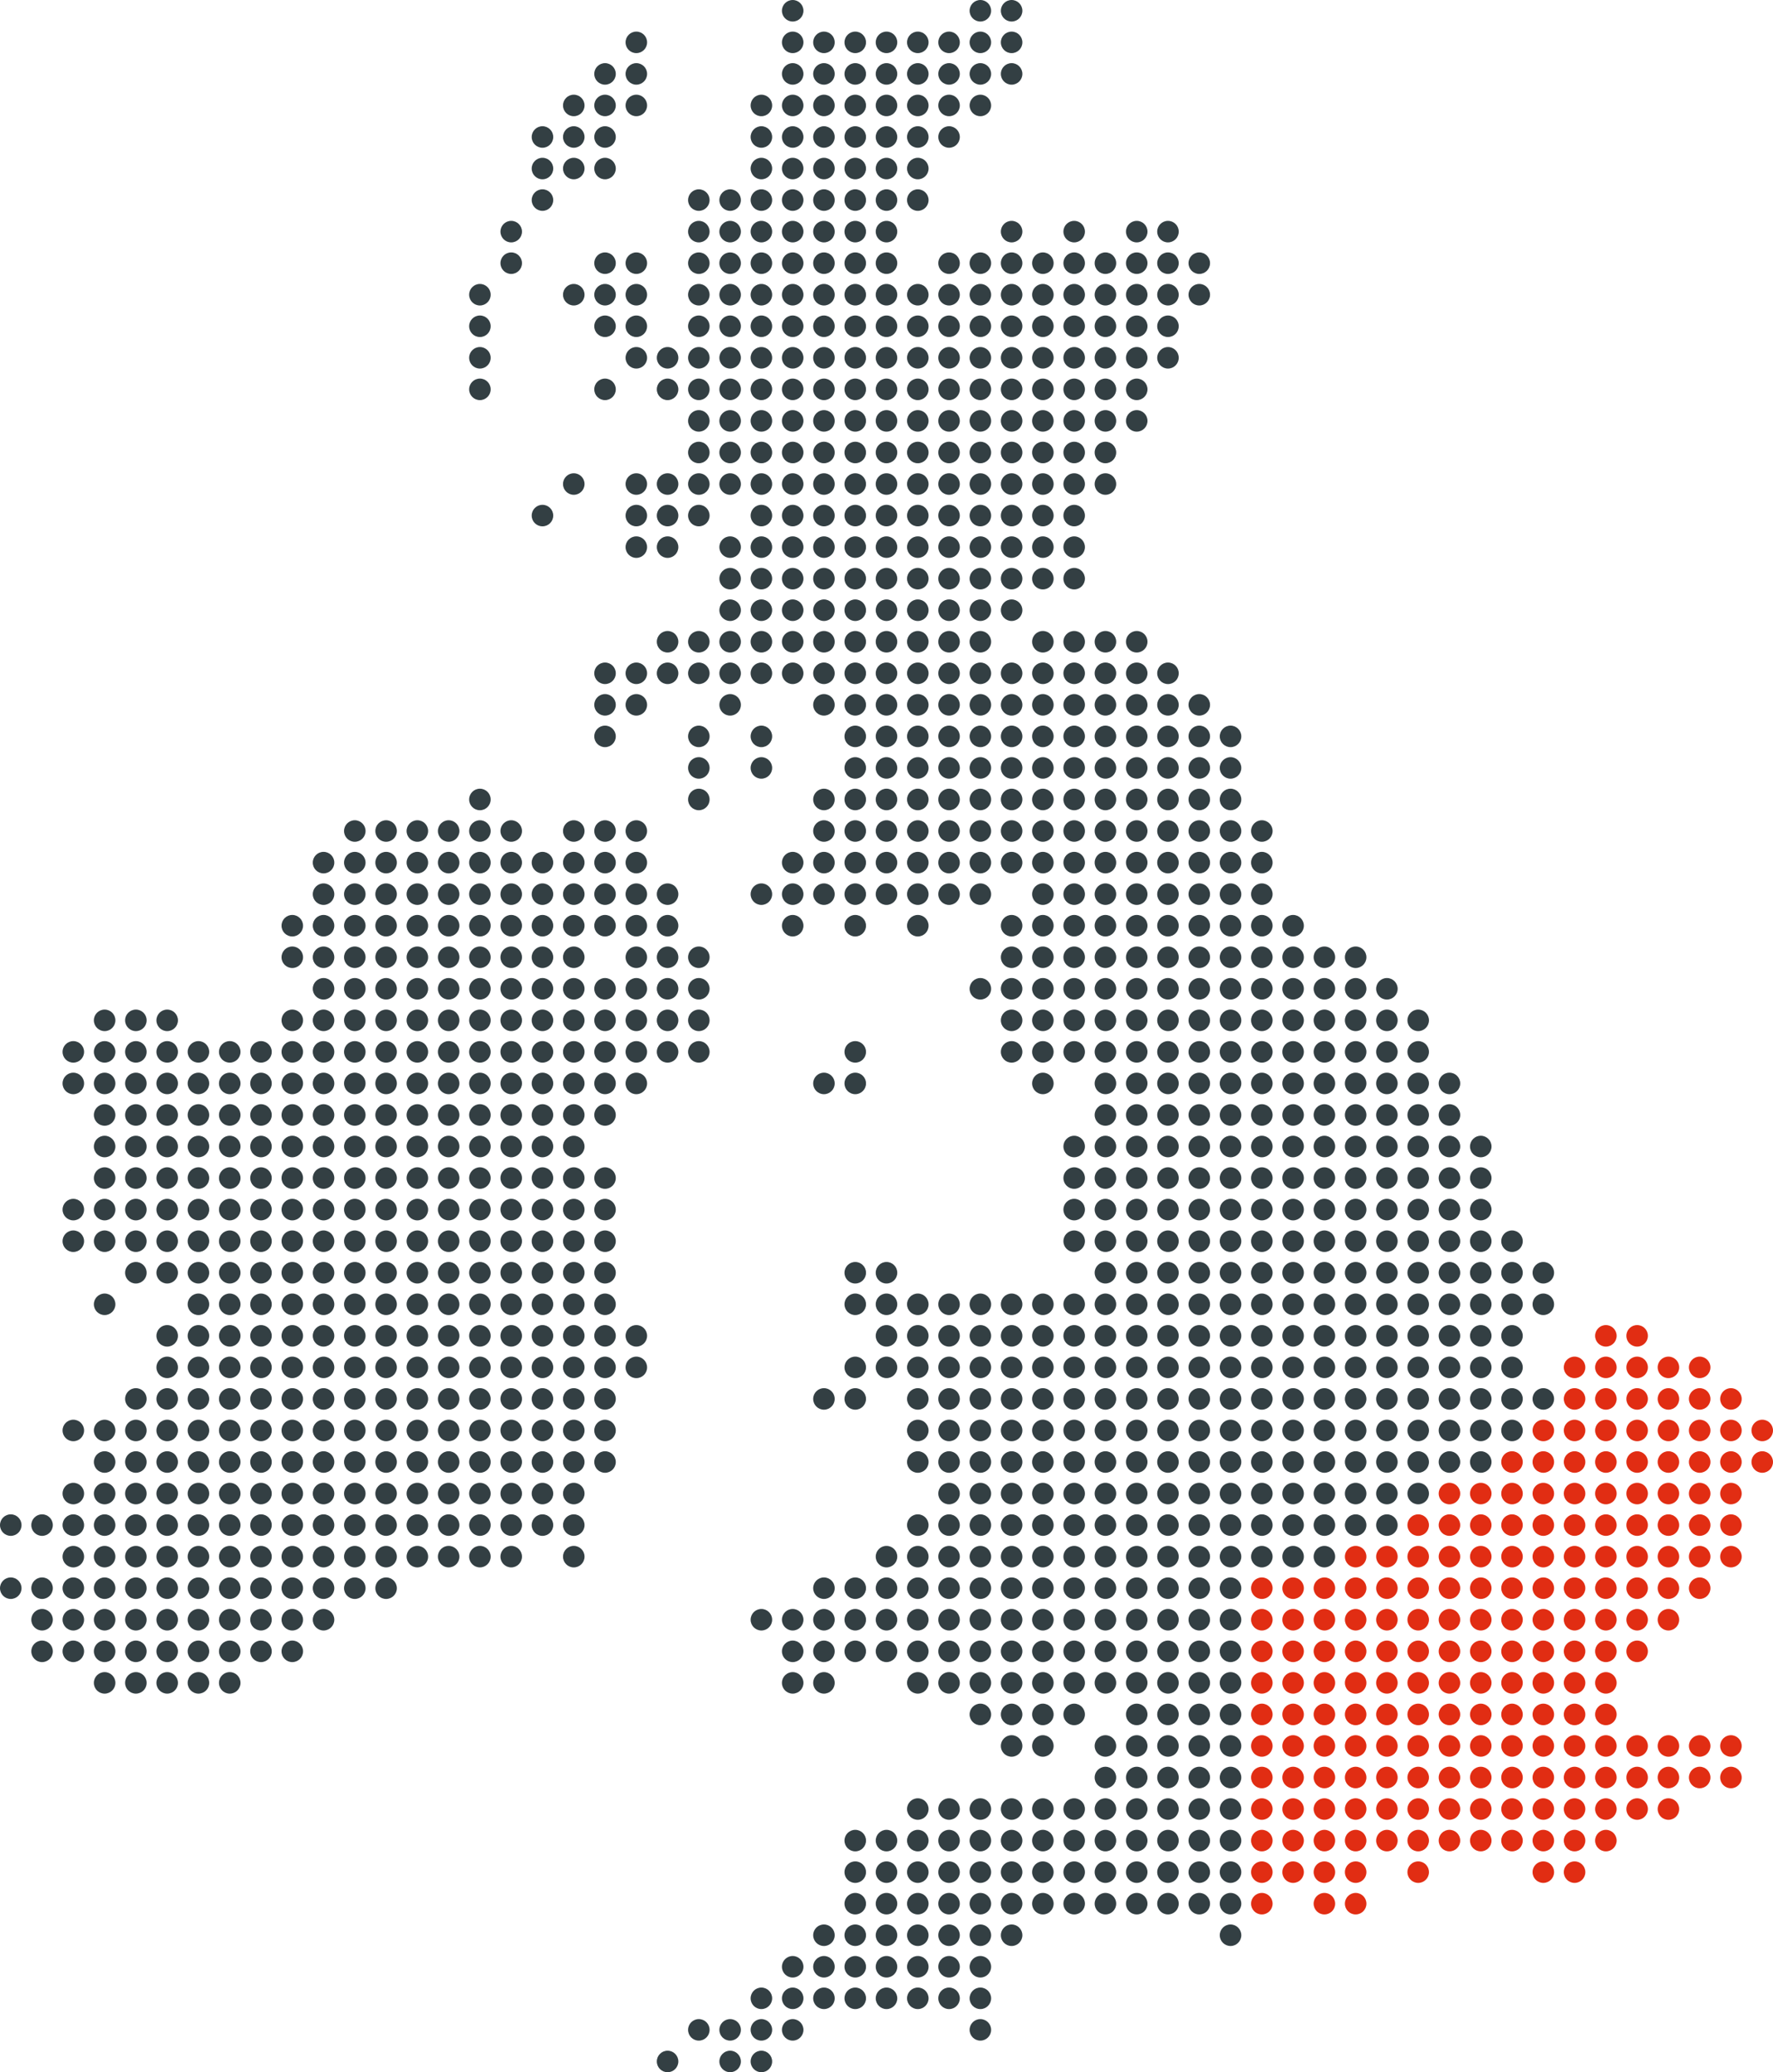 <?xml version="1.0" encoding="UTF-8"?>
<svg id="Layer_1" data-name="Layer 1" xmlns="http://www.w3.org/2000/svg" viewBox="0 0 308.08 360">
  <defs>
    <style>
      .cls-1 {
        fill: #333f43;
      }

      .cls-1, .cls-2 {
        stroke-width: 0px;
      }

      .cls-2 {
        fill: #e12d13;
      }
    </style>
  </defs>
  <g id="Layer_2" data-name="Layer 2">
    <g id="Maps">
      <circle class="cls-2" cx="219.26" cy="281.39" r="1.87"/>
      <circle class="cls-2" cx="219.26" cy="286.88" r="1.87"/>
      <circle class="cls-2" cx="219.26" cy="275.91" r="1.87"/>
      <circle class="cls-2" cx="219.26" cy="325.24" r="1.87"/>
      <circle class="cls-2" cx="219.26" cy="319.76" r="1.87"/>
      <circle class="cls-2" cx="219.26" cy="314.28" r="1.87"/>
      <circle class="cls-2" cx="219.26" cy="330.72" r="1.87"/>
      <circle class="cls-2" cx="219.26" cy="308.8" r="1.87"/>
      <circle class="cls-2" cx="219.26" cy="297.84" r="1.87"/>
      <circle class="cls-2" cx="219.26" cy="292.36" r="1.87"/>
      <circle class="cls-2" cx="219.26" cy="303.32" r="1.87"/>
      <circle class="cls-2" cx="224.69" cy="281.39" r="1.87"/>
      <circle class="cls-2" cx="224.69" cy="286.88" r="1.87"/>
      <circle class="cls-2" cx="224.69" cy="275.91" r="1.87"/>
      <circle class="cls-2" cx="224.69" cy="325.24" r="1.87"/>
      <circle class="cls-2" cx="224.69" cy="319.76" r="1.87"/>
      <circle class="cls-2" cx="224.69" cy="314.28" r="1.87"/>
      <circle class="cls-2" cx="224.69" cy="308.8" r="1.87"/>
      <circle class="cls-2" cx="224.69" cy="297.84" r="1.87"/>
      <circle class="cls-2" cx="224.69" cy="292.36" r="1.87"/>
      <circle class="cls-2" cx="224.69" cy="303.32" r="1.87"/>
      <circle class="cls-2" cx="230.13" cy="281.39" r="1.87"/>
      <circle class="cls-2" cx="230.13" cy="286.88" r="1.87"/>
      <circle class="cls-2" cx="230.13" cy="275.91" r="1.87"/>
      <circle class="cls-2" cx="230.13" cy="325.24" r="1.87"/>
      <circle class="cls-2" cx="230.13" cy="319.76" r="1.87"/>
      <circle class="cls-2" cx="230.13" cy="314.28" r="1.87"/>
      <circle class="cls-2" cx="230.13" cy="330.72" r="1.87"/>
      <circle class="cls-2" cx="230.13" cy="308.8" r="1.87"/>
      <circle class="cls-2" cx="230.13" cy="297.84" r="1.87"/>
      <circle class="cls-2" cx="230.13" cy="292.36" r="1.87"/>
      <circle class="cls-2" cx="230.13" cy="303.32" r="1.87"/>
      <circle class="cls-2" cx="235.56" cy="281.39" r="1.87"/>
      <circle class="cls-2" cx="235.56" cy="286.88" r="1.87"/>
      <circle class="cls-2" cx="235.56" cy="270.43" r="1.87"/>
      <circle class="cls-2" cx="235.56" cy="275.91" r="1.87"/>
      <circle class="cls-2" cx="235.56" cy="325.24" r="1.87"/>
      <circle class="cls-2" cx="235.56" cy="319.76" r="1.87"/>
      <circle class="cls-2" cx="235.56" cy="314.28" r="1.87"/>
      <circle class="cls-2" cx="235.56" cy="330.72" r="1.87"/>
      <circle class="cls-2" cx="235.56" cy="308.8" r="1.87"/>
      <circle class="cls-2" cx="235.56" cy="297.84" r="1.87"/>
      <circle class="cls-2" cx="235.56" cy="292.36" r="1.87"/>
      <circle class="cls-2" cx="235.56" cy="303.32" r="1.87"/>
      <circle class="cls-2" cx="268.17" cy="281.39" r="1.87"/>
      <circle class="cls-2" cx="268.17" cy="286.88" r="1.87"/>
      <circle class="cls-2" cx="268.17" cy="270.43" r="1.87"/>
      <circle class="cls-2" cx="268.17" cy="264.95" r="1.87"/>
      <circle class="cls-2" cx="268.17" cy="259.47" r="1.87"/>
      <circle class="cls-2" cx="268.17" cy="275.91" r="1.87"/>
      <circle class="cls-2" cx="268.17" cy="253.99" r="1.87"/>
      <circle class="cls-2" cx="268.17" cy="248.51" r="1.87"/>
      <circle class="cls-2" cx="268.17" cy="325.24" r="1.87"/>
      <circle class="cls-2" cx="268.17" cy="319.76" r="1.87"/>
      <circle class="cls-2" cx="268.17" cy="314.28" r="1.87"/>
      <circle class="cls-2" cx="268.17" cy="308.8" r="1.87"/>
      <circle class="cls-2" cx="268.17" cy="297.84" r="1.87"/>
      <circle class="cls-2" cx="268.17" cy="292.36" r="1.87"/>
      <circle class="cls-2" cx="268.17" cy="303.32" r="1.87"/>
      <circle class="cls-2" cx="273.6" cy="281.39" r="1.87"/>
      <circle class="cls-2" cx="273.6" cy="286.88" r="1.87"/>
      <circle class="cls-2" cx="273.6" cy="270.43" r="1.87"/>
      <circle class="cls-2" cx="273.6" cy="264.95" r="1.87"/>
      <circle class="cls-2" cx="273.6" cy="259.47" r="1.87"/>
      <circle class="cls-2" cx="273.6" cy="275.91" r="1.87"/>
      <circle class="cls-2" cx="273.6" cy="253.99" r="1.87"/>
      <circle class="cls-2" cx="273.6" cy="243.03" r="1.87"/>
      <circle class="cls-2" cx="273.6" cy="237.55" r="1.87"/>
      <circle class="cls-2" cx="273.6" cy="248.51" r="1.87"/>
      <circle class="cls-2" cx="273.6" cy="325.24" r="1.87"/>
      <circle class="cls-2" cx="273.6" cy="319.76" r="1.87"/>
      <circle class="cls-2" cx="273.6" cy="314.28" r="1.87"/>
      <circle class="cls-2" cx="273.6" cy="308.8" r="1.87"/>
      <circle class="cls-2" cx="273.6" cy="297.84" r="1.87"/>
      <circle class="cls-2" cx="273.6" cy="292.36" r="1.87"/>
      <circle class="cls-2" cx="273.6" cy="303.32" r="1.87"/>
      <circle class="cls-2" cx="279.04" cy="281.39" r="1.87"/>
      <circle class="cls-2" cx="279.04" cy="286.88" r="1.87"/>
      <circle class="cls-2" cx="279.04" cy="270.43" r="1.87"/>
      <circle class="cls-2" cx="279.04" cy="264.95" r="1.87"/>
      <circle class="cls-2" cx="279.04" cy="259.47" r="1.87"/>
      <circle class="cls-2" cx="279.04" cy="275.91" r="1.87"/>
      <circle class="cls-2" cx="279.04" cy="253.99" r="1.87"/>
      <circle class="cls-2" cx="279.04" cy="243.03" r="1.87"/>
      <circle class="cls-2" cx="279.04" cy="237.55" r="1.87"/>
      <circle class="cls-2" cx="279.04" cy="232.07" r="1.87"/>
      <circle class="cls-2" cx="279.04" cy="248.51" r="1.87"/>
      <circle class="cls-2" cx="279.04" cy="319.76" r="1.87"/>
      <circle class="cls-2" cx="279.04" cy="314.28" r="1.87"/>
      <circle class="cls-2" cx="279.04" cy="308.8" r="1.87"/>
      <circle class="cls-2" cx="279.04" cy="297.84" r="1.87"/>
      <circle class="cls-2" cx="279.04" cy="292.36" r="1.87"/>
      <circle class="cls-2" cx="279.04" cy="303.32" r="1.87"/>
      <circle class="cls-2" cx="284.47" cy="281.39" r="1.87"/>
      <circle class="cls-2" cx="284.47" cy="286.88" r="1.87"/>
      <circle class="cls-2" cx="284.47" cy="270.43" r="1.87"/>
      <circle class="cls-2" cx="284.47" cy="264.95" r="1.87"/>
      <circle class="cls-2" cx="284.47" cy="259.47" r="1.87"/>
      <circle class="cls-2" cx="284.47" cy="275.91" r="1.87"/>
      <circle class="cls-2" cx="284.47" cy="253.99" r="1.87"/>
      <circle class="cls-2" cx="284.47" cy="243.03" r="1.87"/>
      <circle class="cls-2" cx="284.47" cy="237.55" r="1.87"/>
      <circle class="cls-2" cx="284.47" cy="232.07" r="1.87"/>
      <circle class="cls-2" cx="284.47" cy="248.51" r="1.87"/>
      <circle class="cls-2" cx="284.47" cy="314.28" r="1.87"/>
      <circle class="cls-2" cx="284.47" cy="308.8" r="1.87"/>
      <circle class="cls-2" cx="284.47" cy="303.32" r="1.87"/>
      <circle class="cls-2" cx="289.91" cy="281.39" r="1.87"/>
      <circle class="cls-2" cx="289.91" cy="270.43" r="1.87"/>
      <circle class="cls-2" cx="289.91" cy="264.95" r="1.87"/>
      <circle class="cls-2" cx="289.91" cy="259.47" r="1.87"/>
      <circle class="cls-2" cx="289.91" cy="275.91" r="1.87"/>
      <circle class="cls-2" cx="289.91" cy="253.99" r="1.87"/>
      <circle class="cls-2" cx="289.91" cy="243.03" r="1.87"/>
      <circle class="cls-2" cx="289.91" cy="237.55" r="1.87"/>
      <circle class="cls-2" cx="289.91" cy="248.51" r="1.87"/>
      <circle class="cls-2" cx="289.91" cy="314.28" r="1.87"/>
      <circle class="cls-2" cx="289.91" cy="308.8" r="1.87"/>
      <circle class="cls-2" cx="289.91" cy="303.32" r="1.87"/>
      <circle class="cls-2" cx="295.34" cy="270.43" r="1.87"/>
      <circle class="cls-2" cx="295.34" cy="264.95" r="1.87"/>
      <circle class="cls-2" cx="295.34" cy="259.47" r="1.87"/>
      <circle class="cls-2" cx="295.34" cy="275.91" r="1.87"/>
      <circle class="cls-2" cx="295.34" cy="253.99" r="1.87"/>
      <circle class="cls-2" cx="295.34" cy="243.03" r="1.87"/>
      <circle class="cls-2" cx="295.34" cy="237.55" r="1.87"/>
      <circle class="cls-2" cx="295.34" cy="248.51" r="1.87"/>
      <circle class="cls-2" cx="295.34" cy="308.8" r="1.87"/>
      <circle class="cls-2" cx="295.34" cy="303.32" r="1.87"/>
      <circle class="cls-2" cx="300.77" cy="270.43" r="1.87"/>
      <circle class="cls-2" cx="300.77" cy="264.95" r="1.87"/>
      <circle class="cls-2" cx="300.77" cy="259.47" r="1.87"/>
      <circle class="cls-2" cx="300.77" cy="253.99" r="1.87"/>
      <circle class="cls-2" cx="300.77" cy="243.03" r="1.87"/>
      <circle class="cls-2" cx="300.77" cy="248.51" r="1.87"/>
      <circle class="cls-2" cx="300.77" cy="308.8" r="1.87"/>
      <circle class="cls-2" cx="300.77" cy="303.32" r="1.87"/>
      <circle class="cls-2" cx="306.21" cy="253.99" r="1.87"/>
      <circle class="cls-2" cx="306.21" cy="248.51" r="1.87"/>
      <circle class="cls-2" cx="262.73" cy="281.39" r="1.87"/>
      <circle class="cls-2" cx="262.73" cy="286.88" r="1.87"/>
      <circle class="cls-2" cx="262.73" cy="270.43" r="1.87"/>
      <circle class="cls-2" cx="262.73" cy="264.95" r="1.87"/>
      <circle class="cls-2" cx="262.73" cy="259.47" r="1.87"/>
      <circle class="cls-2" cx="262.73" cy="275.91" r="1.87"/>
      <circle class="cls-2" cx="262.73" cy="253.99" r="1.87"/>
      <circle class="cls-2" cx="262.73" cy="319.76" r="1.87"/>
      <circle class="cls-2" cx="262.73" cy="314.28" r="1.87"/>
      <circle class="cls-2" cx="262.73" cy="308.8" r="1.87"/>
      <circle class="cls-2" cx="262.73" cy="297.84" r="1.87"/>
      <circle class="cls-2" cx="262.73" cy="292.36" r="1.87"/>
      <circle class="cls-2" cx="262.73" cy="303.32" r="1.87"/>
      <circle class="cls-2" cx="240.99" cy="281.39" r="1.87"/>
      <circle class="cls-2" cx="240.99" cy="286.88" r="1.87"/>
      <circle class="cls-2" cx="240.99" cy="270.43" r="1.87"/>
      <circle class="cls-2" cx="240.99" cy="275.91" r="1.87"/>
      <circle class="cls-2" cx="240.99" cy="319.76" r="1.87"/>
      <circle class="cls-2" cx="240.99" cy="314.28" r="1.87"/>
      <circle class="cls-2" cx="240.99" cy="308.8" r="1.87"/>
      <circle class="cls-2" cx="240.99" cy="297.84" r="1.87"/>
      <circle class="cls-2" cx="240.99" cy="292.36" r="1.87"/>
      <circle class="cls-2" cx="240.99" cy="303.32" r="1.87"/>
      <circle class="cls-2" cx="246.43" cy="281.39" r="1.87"/>
      <circle class="cls-2" cx="246.43" cy="286.88" r="1.87"/>
      <circle class="cls-2" cx="246.43" cy="270.43" r="1.87"/>
      <circle class="cls-2" cx="246.43" cy="264.95" r="1.87"/>
      <circle class="cls-2" cx="246.43" cy="275.91" r="1.87"/>
      <circle class="cls-2" cx="246.43" cy="325.24" r="1.87"/>
      <circle class="cls-2" cx="246.43" cy="319.76" r="1.87"/>
      <circle class="cls-2" cx="246.43" cy="314.28" r="1.87"/>
      <circle class="cls-2" cx="246.43" cy="308.8" r="1.87"/>
      <circle class="cls-2" cx="246.43" cy="297.84" r="1.87"/>
      <circle class="cls-2" cx="246.43" cy="292.36" r="1.87"/>
      <circle class="cls-2" cx="246.43" cy="303.32" r="1.87"/>
      <circle class="cls-2" cx="251.86" cy="281.39" r="1.87"/>
      <circle class="cls-2" cx="251.86" cy="286.88" r="1.87"/>
      <circle class="cls-2" cx="251.86" cy="270.43" r="1.87"/>
      <circle class="cls-2" cx="251.86" cy="264.95" r="1.87"/>
      <circle class="cls-2" cx="251.86" cy="259.47" r="1.87"/>
      <circle class="cls-2" cx="251.86" cy="275.91" r="1.87"/>
      <circle class="cls-2" cx="251.86" cy="319.76" r="1.87"/>
      <circle class="cls-2" cx="251.86" cy="314.28" r="1.87"/>
      <circle class="cls-2" cx="251.86" cy="308.8" r="1.87"/>
      <circle class="cls-2" cx="251.86" cy="297.84" r="1.87"/>
      <circle class="cls-2" cx="251.86" cy="292.36" r="1.87"/>
      <circle class="cls-2" cx="251.86" cy="303.32" r="1.87"/>
      <circle class="cls-2" cx="257.3" cy="281.39" r="1.87"/>
      <circle class="cls-2" cx="257.3" cy="286.88" r="1.87"/>
      <circle class="cls-2" cx="257.3" cy="270.43" r="1.87"/>
      <circle class="cls-2" cx="257.3" cy="264.95" r="1.87"/>
      <circle class="cls-2" cx="257.3" cy="259.47" r="1.87"/>
      <circle class="cls-2" cx="257.3" cy="275.91" r="1.87"/>
      <circle class="cls-2" cx="257.3" cy="319.76" r="1.87"/>
      <circle class="cls-2" cx="257.3" cy="314.28" r="1.87"/>
      <circle class="cls-2" cx="257.3" cy="308.8" r="1.87"/>
      <circle class="cls-2" cx="257.3" cy="297.84" r="1.87"/>
      <circle class="cls-2" cx="257.3" cy="292.36" r="1.87"/>
      <circle class="cls-2" cx="257.3" cy="303.32" r="1.87"/>
      <circle class="cls-1" cx="99.7" cy="270.43" r="1.87"/>
      <circle class="cls-1" cx="99.7" cy="264.95" r="1.87"/>
      <circle class="cls-1" cx="99.7" cy="259.47" r="1.87"/>
      <circle class="cls-1" cx="99.7" cy="253.99" r="1.87"/>
      <circle class="cls-1" cx="99.7" cy="243.03" r="1.87"/>
      <circle class="cls-1" cx="99.7" cy="237.55" r="1.87"/>
      <circle class="cls-1" cx="99.7" cy="232.07" r="1.87"/>
      <circle class="cls-1" cx="99.7" cy="248.51" r="1.87"/>
      <circle class="cls-1" cx="99.7" cy="226.59" r="1.87"/>
      <circle class="cls-1" cx="99.7" cy="215.63" r="1.87"/>
      <circle class="cls-1" cx="99.7" cy="210.14" r="1.87"/>
      <circle class="cls-1" cx="99.7" cy="204.66" r="1.87"/>
      <circle class="cls-1" cx="99.7" cy="221.11" r="1.87"/>
      <circle class="cls-1" cx="99.7" cy="199.18" r="1.87"/>
      <circle class="cls-1" cx="99.7" cy="188.22" r="1.87"/>
      <circle class="cls-1" cx="99.7" cy="182.74" r="1.87"/>
      <circle class="cls-1" cx="99.7" cy="177.26" r="1.87"/>
      <circle class="cls-1" cx="99.7" cy="193.7" r="1.87"/>
      <circle class="cls-1" cx="105.13" cy="193.7" r="1.87"/>
      <circle class="cls-1" cx="99.7" cy="51.2" r="1.87"/>
      <circle class="cls-1" cx="99.7" cy="23.8" r="1.87"/>
      <circle class="cls-1" cx="99.7" cy="18.32" r="1.87"/>
      <circle class="cls-1" cx="99.7" cy="29.28" r="1.87"/>
      <circle class="cls-1" cx="99.7" cy="171.78" r="1.87"/>
      <circle class="cls-1" cx="99.7" cy="160.82" r="1.87"/>
      <circle class="cls-1" cx="99.7" cy="155.34" r="1.87"/>
      <circle class="cls-1" cx="99.7" cy="149.86" r="1.87"/>
      <circle class="cls-1" cx="99.7" cy="166.3" r="1.87"/>
      <circle class="cls-1" cx="99.7" cy="144.37" r="1.87"/>
      <circle class="cls-1" cx="99.7" cy="84.09" r="1.87"/>
      <circle class="cls-1" cx="105.13" cy="253.99" r="1.87"/>
      <circle class="cls-1" cx="105.13" cy="243.03" r="1.87"/>
      <circle class="cls-1" cx="105.13" cy="237.55" r="1.87"/>
      <circle class="cls-1" cx="105.13" cy="232.07" r="1.87"/>
      <circle class="cls-1" cx="105.13" cy="248.51" r="1.87"/>
      <circle class="cls-1" cx="105.13" cy="226.59" r="1.87"/>
      <circle class="cls-1" cx="105.13" cy="215.63" r="1.87"/>
      <circle class="cls-1" cx="105.13" cy="210.14" r="1.87"/>
      <circle class="cls-1" cx="105.13" cy="204.66" r="1.87"/>
      <circle class="cls-1" cx="105.13" cy="221.11" r="1.87"/>
      <circle class="cls-1" cx="105.13" cy="188.22" r="1.87"/>
      <circle class="cls-1" cx="105.13" cy="182.74" r="1.87"/>
      <circle class="cls-1" cx="105.13" cy="177.26" r="1.87"/>
      <circle class="cls-1" cx="105.13" cy="67.64" r="1.87"/>
      <circle class="cls-1" cx="105.13" cy="51.2" r="1.87"/>
      <circle class="cls-1" cx="105.13" cy="45.72" r="1.87"/>
      <circle class="cls-1" cx="105.13" cy="56.68" r="1.87"/>
      <circle class="cls-1" cx="105.13" cy="23.8" r="1.87"/>
      <circle class="cls-1" cx="105.13" cy="18.32" r="1.87"/>
      <circle class="cls-1" cx="105.13" cy="12.84" r="1.87"/>
      <circle class="cls-1" cx="105.13" cy="29.28" r="1.87"/>
      <circle class="cls-1" cx="105.13" cy="171.78" r="1.87"/>
      <circle class="cls-1" cx="105.13" cy="160.82" r="1.87"/>
      <circle class="cls-1" cx="105.13" cy="155.34" r="1.87"/>
      <circle class="cls-1" cx="105.13" cy="149.86" r="1.87"/>
      <circle class="cls-1" cx="105.13" cy="144.37" r="1.87"/>
      <circle class="cls-1" cx="105.13" cy="127.93" r="1.87"/>
      <circle class="cls-1" cx="105.13" cy="122.45" r="1.87"/>
      <circle class="cls-1" cx="105.13" cy="116.97" r="1.87"/>
      <circle class="cls-1" cx="110.57" cy="237.55" r="1.87"/>
      <circle class="cls-1" cx="110.57" cy="232.07" r="1.87"/>
      <circle class="cls-1" cx="110.57" cy="188.22" r="1.87"/>
      <circle class="cls-1" cx="110.57" cy="182.74" r="1.87"/>
      <circle class="cls-1" cx="110.57" cy="177.26" r="1.87"/>
      <circle class="cls-1" cx="110.57" cy="62.16" r="1.87"/>
      <circle class="cls-1" cx="110.57" cy="51.2" r="1.87"/>
      <circle class="cls-1" cx="110.57" cy="45.72" r="1.87"/>
      <circle class="cls-1" cx="110.57" cy="56.68" r="1.87"/>
      <circle class="cls-1" cx="110.57" cy="18.32" r="1.87"/>
      <circle class="cls-1" cx="110.57" cy="12.84" r="1.87"/>
      <circle class="cls-1" cx="110.57" cy="7.36" r="1.87"/>
      <circle class="cls-1" cx="110.57" cy="171.78" r="1.87"/>
      <circle class="cls-1" cx="110.57" cy="160.82" r="1.87"/>
      <circle class="cls-1" cx="110.57" cy="155.34" r="1.87"/>
      <circle class="cls-1" cx="110.57" cy="149.86" r="1.87"/>
      <circle class="cls-1" cx="110.57" cy="166.3" r="1.87"/>
      <circle class="cls-1" cx="110.57" cy="144.37" r="1.87"/>
      <circle class="cls-1" cx="110.57" cy="122.45" r="1.87"/>
      <circle class="cls-1" cx="110.57" cy="116.97" r="1.87"/>
      <circle class="cls-1" cx="110.57" cy="95.05" r="1.87"/>
      <circle class="cls-1" cx="110.57" cy="89.57" r="1.87"/>
      <circle class="cls-1" cx="110.57" cy="84.09" r="1.87"/>
      <circle class="cls-1" cx="116" cy="182.74" r="1.87"/>
      <circle class="cls-1" cx="116" cy="177.26" r="1.87"/>
      <circle class="cls-1" cx="116" cy="358.13" r="1.87"/>
      <circle class="cls-1" cx="116" cy="62.16" r="1.87"/>
      <circle class="cls-1" cx="116" cy="67.64" r="1.87"/>
      <circle class="cls-1" cx="116" cy="171.78" r="1.87"/>
      <circle class="cls-1" cx="116" cy="160.82" r="1.87"/>
      <circle class="cls-1" cx="116" cy="155.34" r="1.87"/>
      <circle class="cls-1" cx="116" cy="166.3" r="1.87"/>
      <circle class="cls-1" cx="116" cy="116.97" r="1.87"/>
      <circle class="cls-1" cx="116" cy="95.05" r="1.87"/>
      <circle class="cls-1" cx="116" cy="111.49" r="1.87"/>
      <circle class="cls-1" cx="116" cy="89.57" r="1.87"/>
      <circle class="cls-1" cx="116" cy="84.09" r="1.87"/>
      <circle class="cls-1" cx="121.43" cy="182.74" r="1.87"/>
      <circle class="cls-1" cx="121.43" cy="177.26" r="1.87"/>
      <circle class="cls-1" cx="121.43" cy="352.64" r="1.87"/>
      <circle class="cls-1" cx="121.43" cy="62.16" r="1.87"/>
      <circle class="cls-1" cx="121.43" cy="67.64" r="1.87"/>
      <circle class="cls-1" cx="121.43" cy="51.2" r="1.87"/>
      <circle class="cls-1" cx="121.43" cy="45.72" r="1.87"/>
      <circle class="cls-1" cx="121.43" cy="40.24" r="1.87"/>
      <circle class="cls-1" cx="121.43" cy="56.68" r="1.87"/>
      <circle class="cls-1" cx="121.43" cy="34.76" r="1.87"/>
      <circle class="cls-1" cx="121.43" cy="171.78" r="1.87"/>
      <circle class="cls-1" cx="121.43" cy="166.3" r="1.87"/>
      <circle class="cls-1" cx="121.43" cy="133.41" r="1.87"/>
      <circle class="cls-1" cx="121.43" cy="127.93" r="1.87"/>
      <circle class="cls-1" cx="121.43" cy="138.89" r="1.87"/>
      <circle class="cls-1" cx="121.43" cy="116.97" r="1.87"/>
      <circle class="cls-1" cx="121.43" cy="111.49" r="1.87"/>
      <circle class="cls-1" cx="121.43" cy="89.57" r="1.87"/>
      <circle class="cls-1" cx="121.43" cy="78.61" r="1.87"/>
      <circle class="cls-1" cx="121.43" cy="73.12" r="1.87"/>
      <circle class="cls-1" cx="121.43" cy="84.09" r="1.87"/>
      <circle class="cls-1" cx="94.26" cy="264.95" r="1.87"/>
      <circle class="cls-1" cx="94.26" cy="259.47" r="1.87"/>
      <circle class="cls-1" cx="94.26" cy="253.99" r="1.87"/>
      <circle class="cls-1" cx="94.26" cy="243.03" r="1.87"/>
      <circle class="cls-1" cx="94.26" cy="237.55" r="1.87"/>
      <circle class="cls-1" cx="94.26" cy="232.07" r="1.87"/>
      <circle class="cls-1" cx="94.26" cy="248.51" r="1.87"/>
      <circle class="cls-1" cx="94.26" cy="226.59" r="1.87"/>
      <circle class="cls-1" cx="94.26" cy="215.63" r="1.87"/>
      <circle class="cls-1" cx="94.26" cy="210.14" r="1.87"/>
      <circle class="cls-1" cx="94.26" cy="204.66" r="1.87"/>
      <circle class="cls-1" cx="94.26" cy="221.11" r="1.87"/>
      <circle class="cls-1" cx="94.26" cy="199.18" r="1.87"/>
      <circle class="cls-1" cx="94.26" cy="188.22" r="1.87"/>
      <circle class="cls-1" cx="94.26" cy="182.74" r="1.87"/>
      <circle class="cls-1" cx="94.26" cy="177.26" r="1.87"/>
      <circle class="cls-1" cx="94.26" cy="193.7" r="1.87"/>
      <circle class="cls-1" cx="94.26" cy="34.76" r="1.87"/>
      <circle class="cls-1" cx="94.26" cy="23.8" r="1.87"/>
      <circle class="cls-1" cx="94.26" cy="29.28" r="1.87"/>
      <circle class="cls-1" cx="94.26" cy="171.78" r="1.87"/>
      <circle class="cls-1" cx="94.26" cy="160.82" r="1.87"/>
      <circle class="cls-1" cx="94.26" cy="155.34" r="1.87"/>
      <circle class="cls-1" cx="94.26" cy="149.86" r="1.87"/>
      <circle class="cls-1" cx="94.26" cy="166.3" r="1.87"/>
      <circle class="cls-1" cx="94.26" cy="89.57" r="1.87"/>
      <circle class="cls-1" cx="67.09" cy="270.43" r="1.87"/>
      <circle class="cls-1" cx="67.09" cy="264.95" r="1.87"/>
      <circle class="cls-1" cx="67.09" cy="259.47" r="1.87"/>
      <circle class="cls-1" cx="67.09" cy="275.91" r="1.87"/>
      <circle class="cls-1" cx="67.09" cy="253.99" r="1.87"/>
      <circle class="cls-1" cx="67.09" cy="243.03" r="1.87"/>
      <circle class="cls-1" cx="67.09" cy="237.55" r="1.87"/>
      <circle class="cls-1" cx="67.09" cy="232.07" r="1.87"/>
      <circle class="cls-1" cx="67.09" cy="248.51" r="1.87"/>
      <circle class="cls-1" cx="67.09" cy="226.59" r="1.87"/>
      <circle class="cls-1" cx="67.09" cy="215.63" r="1.87"/>
      <circle class="cls-1" cx="67.09" cy="210.14" r="1.87"/>
      <circle class="cls-1" cx="67.09" cy="204.66" r="1.87"/>
      <circle class="cls-1" cx="67.09" cy="221.11" r="1.87"/>
      <circle class="cls-1" cx="67.09" cy="199.18" r="1.87"/>
      <circle class="cls-1" cx="67.09" cy="188.22" r="1.87"/>
      <circle class="cls-1" cx="67.09" cy="182.74" r="1.87"/>
      <circle class="cls-1" cx="67.09" cy="177.26" r="1.87"/>
      <circle class="cls-1" cx="67.09" cy="193.7" r="1.87"/>
      <circle class="cls-1" cx="67.09" cy="171.78" r="1.87"/>
      <circle class="cls-1" cx="67.09" cy="160.82" r="1.87"/>
      <circle class="cls-1" cx="67.09" cy="155.34" r="1.87"/>
      <circle class="cls-1" cx="67.09" cy="149.86" r="1.87"/>
      <circle class="cls-1" cx="67.09" cy="166.3" r="1.87"/>
      <circle class="cls-1" cx="67.09" cy="144.37" r="1.87"/>
      <circle class="cls-1" cx="72.52" cy="270.43" r="1.87"/>
      <circle class="cls-1" cx="72.52" cy="264.95" r="1.87"/>
      <circle class="cls-1" cx="72.52" cy="259.47" r="1.87"/>
      <circle class="cls-1" cx="72.52" cy="253.99" r="1.87"/>
      <circle class="cls-1" cx="72.52" cy="243.03" r="1.87"/>
      <circle class="cls-1" cx="72.52" cy="237.55" r="1.87"/>
      <circle class="cls-1" cx="72.52" cy="232.07" r="1.87"/>
      <circle class="cls-1" cx="72.52" cy="248.51" r="1.87"/>
      <circle class="cls-1" cx="72.52" cy="226.59" r="1.87"/>
      <circle class="cls-1" cx="72.52" cy="215.63" r="1.87"/>
      <circle class="cls-1" cx="72.52" cy="210.14" r="1.87"/>
      <circle class="cls-1" cx="72.52" cy="204.66" r="1.87"/>
      <circle class="cls-1" cx="72.52" cy="221.11" r="1.87"/>
      <circle class="cls-1" cx="72.52" cy="199.18" r="1.87"/>
      <circle class="cls-1" cx="72.52" cy="188.22" r="1.87"/>
      <circle class="cls-1" cx="72.52" cy="182.74" r="1.87"/>
      <circle class="cls-1" cx="72.52" cy="177.26" r="1.87"/>
      <circle class="cls-1" cx="72.52" cy="193.7" r="1.87"/>
      <circle class="cls-1" cx="72.52" cy="171.78" r="1.87"/>
      <circle class="cls-1" cx="72.52" cy="160.82" r="1.87"/>
      <circle class="cls-1" cx="72.52" cy="155.34" r="1.87"/>
      <circle class="cls-1" cx="72.52" cy="149.86" r="1.87"/>
      <circle class="cls-1" cx="72.52" cy="166.3" r="1.87"/>
      <circle class="cls-1" cx="72.52" cy="144.37" r="1.87"/>
      <circle class="cls-1" cx="77.96" cy="270.43" r="1.87"/>
      <circle class="cls-1" cx="77.96" cy="264.95" r="1.87"/>
      <circle class="cls-1" cx="77.96" cy="259.47" r="1.87"/>
      <circle class="cls-1" cx="77.96" cy="253.99" r="1.87"/>
      <circle class="cls-1" cx="77.96" cy="243.03" r="1.87"/>
      <circle class="cls-1" cx="77.96" cy="237.55" r="1.87"/>
      <circle class="cls-1" cx="77.96" cy="232.07" r="1.87"/>
      <circle class="cls-1" cx="77.96" cy="248.51" r="1.87"/>
      <circle class="cls-1" cx="77.96" cy="226.59" r="1.87"/>
      <circle class="cls-1" cx="77.96" cy="215.63" r="1.87"/>
      <circle class="cls-1" cx="77.96" cy="210.14" r="1.87"/>
      <circle class="cls-1" cx="77.96" cy="204.66" r="1.87"/>
      <circle class="cls-1" cx="77.96" cy="221.11" r="1.87"/>
      <circle class="cls-1" cx="77.96" cy="199.18" r="1.87"/>
      <circle class="cls-1" cx="77.96" cy="188.22" r="1.87"/>
      <circle class="cls-1" cx="77.96" cy="182.74" r="1.87"/>
      <circle class="cls-1" cx="77.96" cy="177.26" r="1.87"/>
      <circle class="cls-1" cx="77.96" cy="193.7" r="1.87"/>
      <circle class="cls-1" cx="77.96" cy="171.78" r="1.87"/>
      <circle class="cls-1" cx="77.96" cy="160.82" r="1.87"/>
      <circle class="cls-1" cx="77.96" cy="155.34" r="1.87"/>
      <circle class="cls-1" cx="77.96" cy="149.86" r="1.87"/>
      <circle class="cls-1" cx="77.96" cy="166.3" r="1.87"/>
      <circle class="cls-1" cx="77.96" cy="144.37" r="1.87"/>
      <circle class="cls-1" cx="83.39" cy="270.43" r="1.87"/>
      <circle class="cls-1" cx="83.39" cy="264.95" r="1.87"/>
      <circle class="cls-1" cx="83.39" cy="259.47" r="1.87"/>
      <circle class="cls-1" cx="83.39" cy="253.99" r="1.87"/>
      <circle class="cls-1" cx="83.39" cy="243.03" r="1.87"/>
      <circle class="cls-1" cx="83.39" cy="237.55" r="1.87"/>
      <circle class="cls-1" cx="83.39" cy="232.07" r="1.87"/>
      <circle class="cls-1" cx="83.39" cy="248.51" r="1.87"/>
      <circle class="cls-1" cx="83.39" cy="226.59" r="1.87"/>
      <circle class="cls-1" cx="83.39" cy="215.63" r="1.87"/>
      <circle class="cls-1" cx="83.39" cy="210.14" r="1.87"/>
      <circle class="cls-1" cx="83.39" cy="204.66" r="1.87"/>
      <circle class="cls-1" cx="83.39" cy="221.11" r="1.87"/>
      <circle class="cls-1" cx="83.39" cy="199.18" r="1.87"/>
      <circle class="cls-1" cx="83.39" cy="188.22" r="1.87"/>
      <circle class="cls-1" cx="83.39" cy="182.74" r="1.87"/>
      <circle class="cls-1" cx="83.39" cy="177.26" r="1.87"/>
      <circle class="cls-1" cx="83.39" cy="193.7" r="1.87"/>
      <circle class="cls-1" cx="83.39" cy="62.16" r="1.87"/>
      <circle class="cls-1" cx="83.39" cy="67.64" r="1.87"/>
      <circle class="cls-1" cx="83.39" cy="51.2" r="1.87"/>
      <circle class="cls-1" cx="83.39" cy="56.68" r="1.87"/>
      <circle class="cls-1" cx="83.39" cy="171.78" r="1.87"/>
      <circle class="cls-1" cx="83.39" cy="160.82" r="1.87"/>
      <circle class="cls-1" cx="83.39" cy="155.34" r="1.87"/>
      <circle class="cls-1" cx="83.39" cy="149.86" r="1.87"/>
      <circle class="cls-1" cx="83.39" cy="166.3" r="1.87"/>
      <circle class="cls-1" cx="83.39" cy="144.37" r="1.87"/>
      <circle class="cls-1" cx="83.39" cy="138.89" r="1.87"/>
      <circle class="cls-1" cx="88.83" cy="270.43" r="1.87"/>
      <circle class="cls-1" cx="88.83" cy="264.95" r="1.87"/>
      <circle class="cls-1" cx="88.83" cy="259.47" r="1.87"/>
      <circle class="cls-1" cx="88.83" cy="253.99" r="1.87"/>
      <circle class="cls-1" cx="88.83" cy="243.03" r="1.87"/>
      <circle class="cls-1" cx="88.83" cy="237.55" r="1.87"/>
      <circle class="cls-1" cx="88.83" cy="232.07" r="1.87"/>
      <circle class="cls-1" cx="88.83" cy="248.51" r="1.87"/>
      <circle class="cls-1" cx="88.83" cy="226.59" r="1.87"/>
      <circle class="cls-1" cx="88.83" cy="215.63" r="1.87"/>
      <circle class="cls-1" cx="88.83" cy="210.14" r="1.87"/>
      <circle class="cls-1" cx="88.83" cy="204.66" r="1.87"/>
      <circle class="cls-1" cx="88.83" cy="221.11" r="1.87"/>
      <circle class="cls-1" cx="88.83" cy="199.18" r="1.87"/>
      <circle class="cls-1" cx="88.83" cy="188.22" r="1.87"/>
      <circle class="cls-1" cx="88.83" cy="182.74" r="1.87"/>
      <circle class="cls-1" cx="88.83" cy="177.26" r="1.87"/>
      <circle class="cls-1" cx="88.83" cy="193.7" r="1.87"/>
      <circle class="cls-1" cx="88.83" cy="45.72" r="1.87"/>
      <circle class="cls-1" cx="88.83" cy="40.24" r="1.87"/>
      <circle class="cls-1" cx="88.83" cy="171.78" r="1.87"/>
      <circle class="cls-1" cx="88.83" cy="160.82" r="1.87"/>
      <circle class="cls-1" cx="88.83" cy="155.34" r="1.87"/>
      <circle class="cls-1" cx="88.83" cy="149.86" r="1.87"/>
      <circle class="cls-1" cx="88.83" cy="166.3" r="1.87"/>
      <circle class="cls-1" cx="88.83" cy="144.37" r="1.87"/>
      <circle class="cls-1" cx="61.65" cy="270.43" r="1.87"/>
      <circle class="cls-1" cx="61.65" cy="264.95" r="1.87"/>
      <circle class="cls-1" cx="61.65" cy="259.47" r="1.87"/>
      <circle class="cls-1" cx="61.65" cy="275.91" r="1.87"/>
      <circle class="cls-1" cx="61.65" cy="253.99" r="1.87"/>
      <circle class="cls-1" cx="61.65" cy="243.03" r="1.87"/>
      <circle class="cls-1" cx="61.65" cy="237.55" r="1.87"/>
      <circle class="cls-1" cx="61.65" cy="232.07" r="1.87"/>
      <circle class="cls-1" cx="61.65" cy="248.51" r="1.87"/>
      <circle class="cls-1" cx="61.65" cy="226.59" r="1.87"/>
      <circle class="cls-1" cx="61.65" cy="215.63" r="1.87"/>
      <circle class="cls-1" cx="61.65" cy="210.14" r="1.87"/>
      <circle class="cls-1" cx="61.65" cy="204.66" r="1.87"/>
      <circle class="cls-1" cx="61.65" cy="221.11" r="1.87"/>
      <circle class="cls-1" cx="61.65" cy="199.18" r="1.87"/>
      <circle class="cls-1" cx="61.65" cy="188.22" r="1.87"/>
      <circle class="cls-1" cx="61.65" cy="182.74" r="1.87"/>
      <circle class="cls-1" cx="61.65" cy="177.26" r="1.87"/>
      <circle class="cls-1" cx="61.65" cy="193.7" r="1.87"/>
      <circle class="cls-1" cx="61.65" cy="171.78" r="1.87"/>
      <circle class="cls-1" cx="61.65" cy="160.82" r="1.87"/>
      <circle class="cls-1" cx="61.65" cy="155.34" r="1.87"/>
      <circle class="cls-1" cx="61.65" cy="149.86" r="1.87"/>
      <circle class="cls-1" cx="61.65" cy="166.3" r="1.87"/>
      <circle class="cls-1" cx="61.65" cy="144.37" r="1.87"/>
      <circle class="cls-1" cx="34.48" cy="281.39" r="1.87"/>
      <circle class="cls-1" cx="34.48" cy="286.88" r="1.87"/>
      <circle class="cls-1" cx="34.48" cy="270.43" r="1.87"/>
      <circle class="cls-1" cx="34.48" cy="264.95" r="1.87"/>
      <circle class="cls-1" cx="34.48" cy="259.47" r="1.87"/>
      <circle class="cls-1" cx="34.48" cy="275.91" r="1.87"/>
      <circle class="cls-1" cx="34.48" cy="253.99" r="1.87"/>
      <circle class="cls-1" cx="34.48" cy="243.03" r="1.87"/>
      <circle class="cls-1" cx="34.48" cy="237.55" r="1.87"/>
      <circle class="cls-1" cx="34.48" cy="232.07" r="1.87"/>
      <circle class="cls-1" cx="34.48" cy="248.51" r="1.87"/>
      <circle class="cls-1" cx="34.48" cy="226.59" r="1.87"/>
      <circle class="cls-1" cx="34.48" cy="215.63" r="1.87"/>
      <circle class="cls-1" cx="34.48" cy="210.14" r="1.87"/>
      <circle class="cls-1" cx="34.48" cy="204.66" r="1.87"/>
      <circle class="cls-1" cx="34.48" cy="221.11" r="1.87"/>
      <circle class="cls-1" cx="34.48" cy="199.18" r="1.87"/>
      <circle class="cls-1" cx="34.48" cy="188.22" r="1.87"/>
      <circle class="cls-1" cx="34.48" cy="182.74" r="1.87"/>
      <circle class="cls-1" cx="34.48" cy="193.7" r="1.87"/>
      <circle class="cls-1" cx="34.48" cy="292.36" r="1.87"/>
      <circle class="cls-1" cx="39.92" cy="281.39" r="1.87"/>
      <circle class="cls-1" cx="39.92" cy="286.88" r="1.87"/>
      <circle class="cls-1" cx="39.92" cy="270.43" r="1.87"/>
      <circle class="cls-1" cx="39.92" cy="264.95" r="1.87"/>
      <circle class="cls-1" cx="39.92" cy="259.47" r="1.87"/>
      <circle class="cls-1" cx="39.92" cy="275.91" r="1.87"/>
      <circle class="cls-1" cx="39.92" cy="253.99" r="1.87"/>
      <circle class="cls-1" cx="39.92" cy="243.03" r="1.87"/>
      <circle class="cls-1" cx="39.92" cy="237.55" r="1.87"/>
      <circle class="cls-1" cx="39.92" cy="232.07" r="1.87"/>
      <circle class="cls-1" cx="39.92" cy="248.51" r="1.87"/>
      <circle class="cls-1" cx="39.92" cy="226.59" r="1.87"/>
      <circle class="cls-1" cx="39.92" cy="215.63" r="1.87"/>
      <circle class="cls-1" cx="39.92" cy="210.14" r="1.87"/>
      <circle class="cls-1" cx="39.92" cy="204.66" r="1.87"/>
      <circle class="cls-1" cx="39.92" cy="221.11" r="1.87"/>
      <circle class="cls-1" cx="39.92" cy="199.18" r="1.87"/>
      <circle class="cls-1" cx="39.92" cy="188.22" r="1.87"/>
      <circle class="cls-1" cx="39.92" cy="182.74" r="1.87"/>
      <circle class="cls-1" cx="39.92" cy="193.7" r="1.87"/>
      <circle class="cls-1" cx="39.92" cy="292.36" r="1.87"/>
      <circle class="cls-1" cx="45.35" cy="281.39" r="1.87"/>
      <circle class="cls-1" cx="45.35" cy="286.88" r="1.87"/>
      <circle class="cls-1" cx="45.35" cy="270.43" r="1.87"/>
      <circle class="cls-1" cx="45.35" cy="264.95" r="1.87"/>
      <circle class="cls-1" cx="45.35" cy="259.47" r="1.87"/>
      <circle class="cls-1" cx="45.35" cy="275.91" r="1.87"/>
      <circle class="cls-1" cx="45.35" cy="253.99" r="1.87"/>
      <circle class="cls-1" cx="45.35" cy="243.03" r="1.87"/>
      <circle class="cls-1" cx="45.35" cy="237.55" r="1.87"/>
      <circle class="cls-1" cx="45.35" cy="232.07" r="1.87"/>
      <circle class="cls-1" cx="45.35" cy="248.51" r="1.87"/>
      <circle class="cls-1" cx="45.35" cy="226.59" r="1.87"/>
      <circle class="cls-1" cx="45.35" cy="215.63" r="1.87"/>
      <circle class="cls-1" cx="45.35" cy="210.14" r="1.87"/>
      <circle class="cls-1" cx="45.35" cy="204.66" r="1.87"/>
      <circle class="cls-1" cx="45.35" cy="221.11" r="1.87"/>
      <circle class="cls-1" cx="45.35" cy="199.18" r="1.87"/>
      <circle class="cls-1" cx="45.35" cy="188.22" r="1.87"/>
      <circle class="cls-1" cx="45.35" cy="182.74" r="1.87"/>
      <circle class="cls-1" cx="45.35" cy="193.7" r="1.87"/>
      <circle class="cls-1" cx="50.79" cy="281.39" r="1.87"/>
      <circle class="cls-1" cx="50.79" cy="286.88" r="1.87"/>
      <circle class="cls-1" cx="50.79" cy="270.43" r="1.87"/>
      <circle class="cls-1" cx="50.79" cy="264.95" r="1.87"/>
      <circle class="cls-1" cx="50.79" cy="259.47" r="1.87"/>
      <circle class="cls-1" cx="50.79" cy="275.91" r="1.87"/>
      <circle class="cls-1" cx="50.79" cy="253.99" r="1.87"/>
      <circle class="cls-1" cx="50.79" cy="243.03" r="1.87"/>
      <circle class="cls-1" cx="50.79" cy="237.55" r="1.87"/>
      <circle class="cls-1" cx="50.79" cy="232.07" r="1.87"/>
      <circle class="cls-1" cx="50.79" cy="248.51" r="1.87"/>
      <circle class="cls-1" cx="50.79" cy="226.59" r="1.87"/>
      <circle class="cls-1" cx="50.79" cy="215.63" r="1.87"/>
      <circle class="cls-1" cx="50.79" cy="210.14" r="1.87"/>
      <circle class="cls-1" cx="50.79" cy="204.66" r="1.87"/>
      <circle class="cls-1" cx="50.79" cy="221.11" r="1.87"/>
      <circle class="cls-1" cx="50.79" cy="199.18" r="1.87"/>
      <circle class="cls-1" cx="50.79" cy="188.22" r="1.87"/>
      <circle class="cls-1" cx="50.79" cy="182.74" r="1.87"/>
      <circle class="cls-1" cx="50.79" cy="177.26" r="1.87"/>
      <circle class="cls-1" cx="50.79" cy="193.7" r="1.87"/>
      <circle class="cls-1" cx="50.79" cy="160.82" r="1.87"/>
      <circle class="cls-1" cx="50.79" cy="166.3" r="1.87"/>
      <circle class="cls-1" cx="56.22" cy="281.39" r="1.87"/>
      <circle class="cls-1" cx="56.22" cy="270.43" r="1.87"/>
      <circle class="cls-1" cx="56.22" cy="264.95" r="1.87"/>
      <circle class="cls-1" cx="56.22" cy="259.47" r="1.87"/>
      <circle class="cls-1" cx="56.22" cy="275.91" r="1.87"/>
      <circle class="cls-1" cx="56.22" cy="253.99" r="1.87"/>
      <circle class="cls-1" cx="56.22" cy="243.03" r="1.87"/>
      <circle class="cls-1" cx="56.22" cy="237.55" r="1.87"/>
      <circle class="cls-1" cx="56.22" cy="232.07" r="1.87"/>
      <circle class="cls-1" cx="56.22" cy="248.51" r="1.87"/>
      <circle class="cls-1" cx="56.22" cy="226.59" r="1.87"/>
      <circle class="cls-1" cx="56.22" cy="215.63" r="1.87"/>
      <circle class="cls-1" cx="56.22" cy="210.14" r="1.87"/>
      <circle class="cls-1" cx="56.22" cy="204.66" r="1.87"/>
      <circle class="cls-1" cx="56.22" cy="221.11" r="1.87"/>
      <circle class="cls-1" cx="56.22" cy="199.18" r="1.87"/>
      <circle class="cls-1" cx="56.22" cy="188.22" r="1.87"/>
      <circle class="cls-1" cx="56.22" cy="182.74" r="1.87"/>
      <circle class="cls-1" cx="56.22" cy="177.26" r="1.87"/>
      <circle class="cls-1" cx="56.22" cy="193.7" r="1.87"/>
      <circle class="cls-1" cx="56.22" cy="171.78" r="1.87"/>
      <circle class="cls-1" cx="56.22" cy="160.82" r="1.87"/>
      <circle class="cls-1" cx="56.22" cy="155.34" r="1.87"/>
      <circle class="cls-1" cx="56.22" cy="149.86" r="1.87"/>
      <circle class="cls-1" cx="56.22" cy="166.3" r="1.87"/>
      <circle class="cls-1" cx="29.05" cy="281.39" r="1.87"/>
      <circle class="cls-1" cx="29.05" cy="286.88" r="1.87"/>
      <circle class="cls-1" cx="29.05" cy="270.43" r="1.87"/>
      <circle class="cls-1" cx="29.05" cy="264.95" r="1.87"/>
      <circle class="cls-1" cx="29.05" cy="259.47" r="1.87"/>
      <circle class="cls-1" cx="29.05" cy="275.91" r="1.87"/>
      <circle class="cls-1" cx="29.05" cy="253.99" r="1.87"/>
      <circle class="cls-1" cx="29.05" cy="243.03" r="1.87"/>
      <circle class="cls-1" cx="29.05" cy="237.55" r="1.87"/>
      <circle class="cls-1" cx="29.05" cy="232.07" r="1.87"/>
      <circle class="cls-1" cx="29.05" cy="248.51" r="1.87"/>
      <circle class="cls-1" cx="29.05" cy="215.63" r="1.87"/>
      <circle class="cls-1" cx="29.05" cy="210.14" r="1.87"/>
      <circle class="cls-1" cx="29.05" cy="204.66" r="1.87"/>
      <circle class="cls-1" cx="29.05" cy="221.11" r="1.87"/>
      <circle class="cls-1" cx="29.05" cy="199.18" r="1.87"/>
      <circle class="cls-1" cx="29.05" cy="188.22" r="1.87"/>
      <circle class="cls-1" cx="29.05" cy="182.74" r="1.87"/>
      <circle class="cls-1" cx="29.05" cy="177.26" r="1.87"/>
      <circle class="cls-1" cx="29.05" cy="193.7" r="1.87"/>
      <circle class="cls-1" cx="29.05" cy="292.36" r="1.87"/>
      <circle class="cls-1" cx="12.74" cy="281.39" r="1.87"/>
      <circle class="cls-1" cx="12.74" cy="286.88" r="1.87"/>
      <circle class="cls-1" cx="12.74" cy="270.43" r="1.87"/>
      <circle class="cls-1" cx="12.74" cy="264.95" r="1.87"/>
      <circle class="cls-1" cx="12.74" cy="259.47" r="1.87"/>
      <circle class="cls-1" cx="12.74" cy="275.91" r="1.87"/>
      <circle class="cls-1" cx="12.74" cy="248.51" r="1.87"/>
      <circle class="cls-1" cx="12.74" cy="215.63" r="1.87"/>
      <circle class="cls-1" cx="12.74" cy="210.14" r="1.87"/>
      <circle class="cls-1" cx="12.74" cy="188.22" r="1.87"/>
      <circle class="cls-1" cx="12.74" cy="182.74" r="1.87"/>
      <circle class="cls-1" cx="18.18" cy="281.39" r="1.87"/>
      <circle class="cls-1" cx="18.18" cy="286.88" r="1.87"/>
      <circle class="cls-1" cx="18.18" cy="270.43" r="1.87"/>
      <circle class="cls-1" cx="18.18" cy="264.95" r="1.87"/>
      <circle class="cls-1" cx="18.18" cy="259.47" r="1.87"/>
      <circle class="cls-1" cx="18.18" cy="275.91" r="1.87"/>
      <circle class="cls-1" cx="18.18" cy="253.99" r="1.87"/>
      <circle class="cls-1" cx="18.18" cy="248.51" r="1.87"/>
      <circle class="cls-1" cx="18.18" cy="226.59" r="1.87"/>
      <circle class="cls-1" cx="18.18" cy="215.63" r="1.87"/>
      <circle class="cls-1" cx="18.18" cy="210.14" r="1.87"/>
      <circle class="cls-1" cx="18.18" cy="204.66" r="1.87"/>
      <circle class="cls-1" cx="18.18" cy="199.18" r="1.87"/>
      <circle class="cls-1" cx="18.18" cy="188.22" r="1.87"/>
      <circle class="cls-1" cx="18.18" cy="182.74" r="1.87"/>
      <circle class="cls-1" cx="18.18" cy="177.26" r="1.87"/>
      <circle class="cls-1" cx="18.18" cy="193.7" r="1.87"/>
      <circle class="cls-1" cx="18.18" cy="292.36" r="1.87"/>
      <circle class="cls-1" cx="1.87" cy="264.95" r="1.87"/>
      <circle class="cls-1" cx="1.87" cy="275.91" r="1.87"/>
      <circle class="cls-1" cx="7.31" cy="281.39" r="1.87"/>
      <circle class="cls-1" cx="7.31" cy="286.88" r="1.87"/>
      <circle class="cls-1" cx="7.31" cy="264.95" r="1.87"/>
      <circle class="cls-1" cx="7.31" cy="275.91" r="1.87"/>
      <circle class="cls-1" cx="23.61" cy="281.39" r="1.87"/>
      <circle class="cls-1" cx="23.61" cy="286.88" r="1.87"/>
      <circle class="cls-1" cx="23.61" cy="270.43" r="1.87"/>
      <circle class="cls-1" cx="23.61" cy="264.95" r="1.87"/>
      <circle class="cls-1" cx="23.61" cy="259.47" r="1.87"/>
      <circle class="cls-1" cx="23.61" cy="275.91" r="1.87"/>
      <circle class="cls-1" cx="23.61" cy="253.99" r="1.87"/>
      <circle class="cls-1" cx="23.61" cy="243.03" r="1.87"/>
      <circle class="cls-1" cx="23.61" cy="248.51" r="1.87"/>
      <circle class="cls-1" cx="23.61" cy="215.63" r="1.87"/>
      <circle class="cls-1" cx="23.61" cy="210.14" r="1.87"/>
      <circle class="cls-1" cx="23.61" cy="204.66" r="1.87"/>
      <circle class="cls-1" cx="23.61" cy="221.11" r="1.87"/>
      <circle class="cls-1" cx="23.61" cy="199.18" r="1.87"/>
      <circle class="cls-1" cx="23.61" cy="188.22" r="1.87"/>
      <circle class="cls-1" cx="23.61" cy="182.74" r="1.87"/>
      <circle class="cls-1" cx="23.61" cy="177.26" r="1.87"/>
      <circle class="cls-1" cx="23.61" cy="193.7" r="1.87"/>
      <circle class="cls-1" cx="23.61" cy="292.36" r="1.87"/>
      <circle class="cls-1" cx="213.82" cy="281.39" r="1.87"/>
      <circle class="cls-1" cx="213.82" cy="286.88" r="1.87"/>
      <circle class="cls-1" cx="213.82" cy="270.43" r="1.87"/>
      <circle class="cls-1" cx="213.82" cy="264.95" r="1.87"/>
      <circle class="cls-1" cx="213.82" cy="259.47" r="1.87"/>
      <circle class="cls-1" cx="213.82" cy="275.91" r="1.87"/>
      <circle class="cls-1" cx="213.82" cy="253.99" r="1.87"/>
      <circle class="cls-1" cx="213.82" cy="243.03" r="1.87"/>
      <circle class="cls-1" cx="213.82" cy="237.55" r="1.87"/>
      <circle class="cls-1" cx="213.82" cy="232.07" r="1.87"/>
      <circle class="cls-1" cx="213.82" cy="248.51" r="1.87"/>
      <circle class="cls-1" cx="213.82" cy="226.59" r="1.87"/>
      <circle class="cls-1" cx="213.82" cy="215.63" r="1.87"/>
      <circle class="cls-1" cx="213.82" cy="210.14" r="1.87"/>
      <circle class="cls-1" cx="213.82" cy="204.66" r="1.87"/>
      <circle class="cls-1" cx="213.82" cy="221.11" r="1.87"/>
      <circle class="cls-1" cx="213.82" cy="199.18" r="1.87"/>
      <circle class="cls-1" cx="213.82" cy="188.22" r="1.87"/>
      <circle class="cls-1" cx="213.82" cy="182.74" r="1.87"/>
      <circle class="cls-1" cx="213.82" cy="177.26" r="1.87"/>
      <circle class="cls-1" cx="213.82" cy="193.7" r="1.87"/>
      <circle class="cls-1" cx="213.82" cy="336.2" r="1.87"/>
      <circle class="cls-1" cx="213.82" cy="325.24" r="1.87"/>
      <circle class="cls-1" cx="213.82" cy="319.76" r="1.87"/>
      <circle class="cls-1" cx="213.82" cy="314.28" r="1.87"/>
      <circle class="cls-1" cx="213.82" cy="330.72" r="1.87"/>
      <circle class="cls-1" cx="213.82" cy="308.8" r="1.87"/>
      <circle class="cls-1" cx="213.82" cy="297.84" r="1.87"/>
      <circle class="cls-1" cx="213.82" cy="292.36" r="1.87"/>
      <circle class="cls-1" cx="213.82" cy="303.32" r="1.87"/>
      <circle class="cls-1" cx="213.82" cy="171.78" r="1.87"/>
      <circle class="cls-1" cx="213.82" cy="160.82" r="1.87"/>
      <circle class="cls-1" cx="213.82" cy="155.34" r="1.87"/>
      <circle class="cls-1" cx="213.82" cy="149.86" r="1.87"/>
      <circle class="cls-1" cx="213.82" cy="166.3" r="1.87"/>
      <circle class="cls-1" cx="213.82" cy="144.37" r="1.87"/>
      <circle class="cls-1" cx="213.82" cy="133.41" r="1.87"/>
      <circle class="cls-1" cx="213.82" cy="127.93" r="1.87"/>
      <circle class="cls-1" cx="213.82" cy="138.89" r="1.87"/>
      <circle class="cls-1" cx="219.26" cy="270.43" r="1.87"/>
      <circle class="cls-1" cx="219.26" cy="264.95" r="1.87"/>
      <circle class="cls-1" cx="219.26" cy="259.47" r="1.87"/>
      <circle class="cls-1" cx="219.26" cy="253.99" r="1.87"/>
      <circle class="cls-1" cx="219.26" cy="243.03" r="1.87"/>
      <circle class="cls-1" cx="219.26" cy="237.55" r="1.87"/>
      <circle class="cls-1" cx="219.26" cy="232.07" r="1.87"/>
      <circle class="cls-1" cx="219.26" cy="248.51" r="1.87"/>
      <circle class="cls-1" cx="219.26" cy="226.59" r="1.87"/>
      <circle class="cls-1" cx="219.26" cy="215.63" r="1.87"/>
      <circle class="cls-1" cx="219.26" cy="210.14" r="1.87"/>
      <circle class="cls-1" cx="219.26" cy="204.66" r="1.87"/>
      <circle class="cls-1" cx="219.26" cy="221.11" r="1.87"/>
      <circle class="cls-1" cx="219.26" cy="199.18" r="1.87"/>
      <circle class="cls-1" cx="219.26" cy="188.22" r="1.87"/>
      <circle class="cls-1" cx="219.26" cy="182.74" r="1.87"/>
      <circle class="cls-1" cx="219.26" cy="177.26" r="1.87"/>
      <circle class="cls-1" cx="219.26" cy="193.7" r="1.87"/>
      <circle class="cls-1" cx="219.26" cy="171.78" r="1.87"/>
      <circle class="cls-1" cx="219.26" cy="160.82" r="1.87"/>
      <circle class="cls-1" cx="219.26" cy="155.34" r="1.87"/>
      <circle class="cls-1" cx="219.26" cy="149.86" r="1.87"/>
      <circle class="cls-1" cx="219.26" cy="166.3" r="1.87"/>
      <circle class="cls-1" cx="219.26" cy="144.37" r="1.87"/>
      <circle class="cls-1" cx="224.69" cy="270.43" r="1.87"/>
      <circle class="cls-1" cx="224.69" cy="264.95" r="1.87"/>
      <circle class="cls-1" cx="224.69" cy="259.47" r="1.87"/>
      <circle class="cls-1" cx="224.69" cy="253.99" r="1.87"/>
      <circle class="cls-1" cx="224.69" cy="243.03" r="1.87"/>
      <circle class="cls-1" cx="224.69" cy="237.55" r="1.87"/>
      <circle class="cls-1" cx="224.69" cy="232.07" r="1.87"/>
      <circle class="cls-1" cx="224.69" cy="248.51" r="1.87"/>
      <circle class="cls-1" cx="224.69" cy="226.59" r="1.87"/>
      <circle class="cls-1" cx="224.69" cy="215.63" r="1.87"/>
      <circle class="cls-1" cx="224.69" cy="210.14" r="1.87"/>
      <circle class="cls-1" cx="224.69" cy="204.66" r="1.87"/>
      <circle class="cls-1" cx="224.69" cy="221.11" r="1.87"/>
      <circle class="cls-1" cx="224.69" cy="199.18" r="1.87"/>
      <circle class="cls-1" cx="224.69" cy="188.22" r="1.87"/>
      <circle class="cls-1" cx="224.69" cy="182.74" r="1.87"/>
      <circle class="cls-1" cx="224.69" cy="177.26" r="1.87"/>
      <circle class="cls-1" cx="224.69" cy="193.7" r="1.87"/>
      <circle class="cls-1" cx="224.69" cy="171.78" r="1.87"/>
      <circle class="cls-1" cx="224.69" cy="160.82" r="1.87"/>
      <circle class="cls-1" cx="224.69" cy="166.3" r="1.87"/>
      <circle class="cls-1" cx="230.13" cy="270.43" r="1.87"/>
      <circle class="cls-1" cx="230.13" cy="264.95" r="1.87"/>
      <circle class="cls-1" cx="230.13" cy="259.47" r="1.87"/>
      <circle class="cls-1" cx="230.13" cy="253.99" r="1.87"/>
      <circle class="cls-1" cx="230.13" cy="243.03" r="1.87"/>
      <circle class="cls-1" cx="230.13" cy="237.55" r="1.87"/>
      <circle class="cls-1" cx="230.13" cy="232.07" r="1.87"/>
      <circle class="cls-1" cx="230.13" cy="248.51" r="1.87"/>
      <circle class="cls-1" cx="230.13" cy="226.59" r="1.87"/>
      <circle class="cls-1" cx="230.13" cy="215.63" r="1.87"/>
      <circle class="cls-1" cx="230.13" cy="210.14" r="1.87"/>
      <circle class="cls-1" cx="230.13" cy="204.66" r="1.87"/>
      <circle class="cls-1" cx="230.13" cy="221.11" r="1.87"/>
      <circle class="cls-1" cx="230.13" cy="199.18" r="1.87"/>
      <circle class="cls-1" cx="230.13" cy="188.22" r="1.87"/>
      <circle class="cls-1" cx="230.13" cy="182.74" r="1.87"/>
      <circle class="cls-1" cx="230.13" cy="177.26" r="1.87"/>
      <circle class="cls-1" cx="230.13" cy="193.7" r="1.87"/>
      <circle class="cls-1" cx="230.13" cy="171.78" r="1.87"/>
      <circle class="cls-1" cx="230.13" cy="166.3" r="1.87"/>
      <circle class="cls-1" cx="235.56" cy="264.95" r="1.87"/>
      <circle class="cls-1" cx="235.56" cy="259.47" r="1.87"/>
      <circle class="cls-1" cx="235.56" cy="253.99" r="1.87"/>
      <circle class="cls-1" cx="235.56" cy="243.03" r="1.87"/>
      <circle class="cls-1" cx="235.56" cy="237.55" r="1.87"/>
      <circle class="cls-1" cx="235.56" cy="232.07" r="1.87"/>
      <circle class="cls-1" cx="235.56" cy="248.51" r="1.87"/>
      <circle class="cls-1" cx="235.56" cy="226.59" r="1.87"/>
      <circle class="cls-1" cx="235.56" cy="215.63" r="1.87"/>
      <circle class="cls-1" cx="235.56" cy="210.14" r="1.87"/>
      <circle class="cls-1" cx="235.56" cy="204.66" r="1.87"/>
      <circle class="cls-1" cx="235.56" cy="221.11" r="1.87"/>
      <circle class="cls-1" cx="235.56" cy="199.18" r="1.87"/>
      <circle class="cls-1" cx="235.56" cy="188.22" r="1.87"/>
      <circle class="cls-1" cx="235.56" cy="182.74" r="1.87"/>
      <circle class="cls-1" cx="235.56" cy="177.26" r="1.87"/>
      <circle class="cls-1" cx="235.56" cy="193.7" r="1.87"/>
      <circle class="cls-1" cx="235.56" cy="171.78" r="1.87"/>
      <circle class="cls-1" cx="235.56" cy="166.3" r="1.87"/>
      <circle class="cls-1" cx="208.39" cy="281.39" r="1.87"/>
      <circle class="cls-1" cx="208.39" cy="286.88" r="1.87"/>
      <circle class="cls-1" cx="208.39" cy="270.43" r="1.87"/>
      <circle class="cls-1" cx="208.39" cy="264.95" r="1.87"/>
      <circle class="cls-1" cx="208.39" cy="259.47" r="1.87"/>
      <circle class="cls-1" cx="208.39" cy="275.91" r="1.87"/>
      <circle class="cls-1" cx="208.39" cy="253.99" r="1.87"/>
      <circle class="cls-1" cx="208.39" cy="243.03" r="1.87"/>
      <circle class="cls-1" cx="208.39" cy="237.55" r="1.87"/>
      <circle class="cls-1" cx="208.39" cy="232.07" r="1.87"/>
      <circle class="cls-1" cx="208.39" cy="248.51" r="1.87"/>
      <circle class="cls-1" cx="208.39" cy="226.59" r="1.87"/>
      <circle class="cls-1" cx="208.39" cy="215.63" r="1.87"/>
      <circle class="cls-1" cx="208.39" cy="210.14" r="1.87"/>
      <circle class="cls-1" cx="208.39" cy="204.66" r="1.87"/>
      <circle class="cls-1" cx="208.39" cy="221.11" r="1.87"/>
      <circle class="cls-1" cx="208.39" cy="199.18" r="1.87"/>
      <circle class="cls-1" cx="208.39" cy="188.22" r="1.87"/>
      <circle class="cls-1" cx="208.39" cy="182.74" r="1.87"/>
      <circle class="cls-1" cx="208.39" cy="177.26" r="1.87"/>
      <circle class="cls-1" cx="208.39" cy="193.7" r="1.87"/>
      <circle class="cls-1" cx="208.39" cy="325.24" r="1.87"/>
      <circle class="cls-1" cx="208.39" cy="319.76" r="1.87"/>
      <circle class="cls-1" cx="208.39" cy="314.28" r="1.87"/>
      <circle class="cls-1" cx="208.39" cy="330.72" r="1.87"/>
      <circle class="cls-1" cx="208.39" cy="308.8" r="1.87"/>
      <circle class="cls-1" cx="208.39" cy="297.84" r="1.87"/>
      <circle class="cls-1" cx="208.39" cy="292.36" r="1.87"/>
      <circle class="cls-1" cx="208.39" cy="303.32" r="1.87"/>
      <circle class="cls-1" cx="208.39" cy="51.2" r="1.87"/>
      <circle class="cls-1" cx="208.39" cy="45.72" r="1.87"/>
      <circle class="cls-1" cx="208.39" cy="171.78" r="1.87"/>
      <circle class="cls-1" cx="208.39" cy="160.82" r="1.87"/>
      <circle class="cls-1" cx="208.39" cy="155.34" r="1.87"/>
      <circle class="cls-1" cx="208.39" cy="149.86" r="1.87"/>
      <circle class="cls-1" cx="208.39" cy="166.3" r="1.87"/>
      <circle class="cls-1" cx="208.39" cy="144.37" r="1.87"/>
      <circle class="cls-1" cx="208.39" cy="133.41" r="1.87"/>
      <circle class="cls-1" cx="208.39" cy="127.93" r="1.87"/>
      <circle class="cls-1" cx="208.39" cy="122.45" r="1.87"/>
      <circle class="cls-1" cx="208.39" cy="138.89" r="1.87"/>
      <circle class="cls-1" cx="181.21" cy="281.39" r="1.87"/>
      <circle class="cls-1" cx="181.21" cy="286.88" r="1.87"/>
      <circle class="cls-1" cx="181.21" cy="270.43" r="1.87"/>
      <circle class="cls-1" cx="181.21" cy="264.95" r="1.87"/>
      <circle class="cls-1" cx="181.21" cy="259.47" r="1.87"/>
      <circle class="cls-1" cx="181.21" cy="275.91" r="1.87"/>
      <circle class="cls-1" cx="181.21" cy="253.99" r="1.87"/>
      <circle class="cls-1" cx="181.21" cy="243.03" r="1.87"/>
      <circle class="cls-1" cx="181.21" cy="237.55" r="1.87"/>
      <circle class="cls-1" cx="181.21" cy="232.07" r="1.87"/>
      <circle class="cls-1" cx="181.21" cy="248.51" r="1.87"/>
      <circle class="cls-1" cx="181.21" cy="226.59" r="1.87"/>
      <circle class="cls-1" cx="181.21" cy="188.22" r="1.87"/>
      <circle class="cls-1" cx="181.21" cy="182.74" r="1.87"/>
      <circle class="cls-1" cx="181.21" cy="177.26" r="1.87"/>
      <circle class="cls-1" cx="181.21" cy="325.24" r="1.87"/>
      <circle class="cls-1" cx="181.21" cy="319.76" r="1.87"/>
      <circle class="cls-1" cx="181.21" cy="314.28" r="1.87"/>
      <circle class="cls-1" cx="181.21" cy="330.72" r="1.87"/>
      <circle class="cls-1" cx="181.21" cy="297.84" r="1.87"/>
      <circle class="cls-1" cx="181.21" cy="292.36" r="1.87"/>
      <circle class="cls-1" cx="181.21" cy="303.32" r="1.87"/>
      <circle class="cls-1" cx="181.21" cy="62.16" r="1.87"/>
      <circle class="cls-1" cx="181.21" cy="67.64" r="1.87"/>
      <circle class="cls-1" cx="181.21" cy="51.2" r="1.87"/>
      <circle class="cls-1" cx="181.21" cy="45.72" r="1.87"/>
      <circle class="cls-1" cx="181.21" cy="56.68" r="1.87"/>
      <circle class="cls-1" cx="181.21" cy="171.78" r="1.87"/>
      <circle class="cls-1" cx="181.21" cy="160.82" r="1.87"/>
      <circle class="cls-1" cx="181.21" cy="155.34" r="1.87"/>
      <circle class="cls-1" cx="181.21" cy="149.86" r="1.87"/>
      <circle class="cls-1" cx="181.21" cy="166.3" r="1.87"/>
      <circle class="cls-1" cx="181.21" cy="144.37" r="1.87"/>
      <circle class="cls-1" cx="181.21" cy="133.41" r="1.87"/>
      <circle class="cls-1" cx="181.21" cy="127.93" r="1.87"/>
      <circle class="cls-1" cx="181.21" cy="122.45" r="1.87"/>
      <circle class="cls-1" cx="181.21" cy="138.89" r="1.87"/>
      <circle class="cls-1" cx="181.21" cy="116.97" r="1.87"/>
      <circle class="cls-1" cx="181.21" cy="100.53" r="1.87"/>
      <circle class="cls-1" cx="181.21" cy="95.05" r="1.87"/>
      <circle class="cls-1" cx="181.21" cy="111.49" r="1.87"/>
      <circle class="cls-1" cx="181.21" cy="89.57" r="1.87"/>
      <circle class="cls-1" cx="181.21" cy="78.61" r="1.87"/>
      <circle class="cls-1" cx="181.21" cy="73.12" r="1.87"/>
      <circle class="cls-1" cx="181.21" cy="84.09" r="1.87"/>
      <circle class="cls-1" cx="186.65" cy="281.39" r="1.87"/>
      <circle class="cls-1" cx="186.65" cy="286.88" r="1.87"/>
      <circle class="cls-1" cx="186.65" cy="270.43" r="1.87"/>
      <circle class="cls-1" cx="186.65" cy="264.95" r="1.87"/>
      <circle class="cls-1" cx="186.65" cy="259.47" r="1.87"/>
      <circle class="cls-1" cx="186.65" cy="275.91" r="1.87"/>
      <circle class="cls-1" cx="186.65" cy="253.99" r="1.87"/>
      <circle class="cls-1" cx="186.65" cy="243.03" r="1.87"/>
      <circle class="cls-1" cx="186.65" cy="237.55" r="1.87"/>
      <circle class="cls-1" cx="186.65" cy="232.07" r="1.87"/>
      <circle class="cls-1" cx="186.65" cy="248.51" r="1.87"/>
      <circle class="cls-1" cx="186.65" cy="226.59" r="1.87"/>
      <circle class="cls-1" cx="186.65" cy="215.63" r="1.87"/>
      <circle class="cls-1" cx="186.65" cy="210.14" r="1.87"/>
      <circle class="cls-1" cx="186.65" cy="204.66" r="1.87"/>
      <circle class="cls-1" cx="186.65" cy="199.18" r="1.87"/>
      <circle class="cls-1" cx="186.65" cy="182.74" r="1.87"/>
      <circle class="cls-1" cx="186.65" cy="177.26" r="1.87"/>
      <circle class="cls-1" cx="186.65" cy="325.24" r="1.87"/>
      <circle class="cls-1" cx="186.65" cy="319.76" r="1.87"/>
      <circle class="cls-1" cx="186.65" cy="314.28" r="1.87"/>
      <circle class="cls-1" cx="186.65" cy="330.72" r="1.87"/>
      <circle class="cls-1" cx="186.65" cy="297.84" r="1.87"/>
      <circle class="cls-1" cx="186.65" cy="292.36" r="1.87"/>
      <circle class="cls-1" cx="186.65" cy="62.16" r="1.87"/>
      <circle class="cls-1" cx="186.65" cy="67.64" r="1.87"/>
      <circle class="cls-1" cx="186.65" cy="51.2" r="1.87"/>
      <circle class="cls-1" cx="186.65" cy="45.72" r="1.87"/>
      <circle class="cls-1" cx="186.65" cy="40.24" r="1.87"/>
      <circle class="cls-1" cx="186.65" cy="56.68" r="1.87"/>
      <circle class="cls-1" cx="186.65" cy="171.78" r="1.87"/>
      <circle class="cls-1" cx="186.65" cy="160.82" r="1.87"/>
      <circle class="cls-1" cx="186.65" cy="155.34" r="1.87"/>
      <circle class="cls-1" cx="186.65" cy="149.86" r="1.87"/>
      <circle class="cls-1" cx="186.65" cy="166.3" r="1.87"/>
      <circle class="cls-1" cx="186.65" cy="144.37" r="1.87"/>
      <circle class="cls-1" cx="186.65" cy="133.41" r="1.87"/>
      <circle class="cls-1" cx="186.65" cy="127.93" r="1.87"/>
      <circle class="cls-1" cx="186.65" cy="122.45" r="1.87"/>
      <circle class="cls-1" cx="186.65" cy="138.89" r="1.87"/>
      <circle class="cls-1" cx="186.65" cy="116.97" r="1.87"/>
      <circle class="cls-1" cx="186.65" cy="100.53" r="1.87"/>
      <circle class="cls-1" cx="186.65" cy="95.05" r="1.87"/>
      <circle class="cls-1" cx="186.65" cy="111.49" r="1.87"/>
      <circle class="cls-1" cx="186.65" cy="89.57" r="1.87"/>
      <circle class="cls-1" cx="186.65" cy="78.61" r="1.87"/>
      <circle class="cls-1" cx="186.65" cy="73.12" r="1.87"/>
      <circle class="cls-1" cx="186.65" cy="84.09" r="1.87"/>
      <circle class="cls-1" cx="192.08" cy="281.39" r="1.87"/>
      <circle class="cls-1" cx="192.08" cy="286.88" r="1.87"/>
      <circle class="cls-1" cx="192.08" cy="270.43" r="1.87"/>
      <circle class="cls-1" cx="192.08" cy="264.95" r="1.87"/>
      <circle class="cls-1" cx="192.08" cy="259.47" r="1.87"/>
      <circle class="cls-1" cx="192.08" cy="275.91" r="1.87"/>
      <circle class="cls-1" cx="192.08" cy="253.99" r="1.87"/>
      <circle class="cls-1" cx="192.08" cy="243.03" r="1.87"/>
      <circle class="cls-1" cx="192.08" cy="237.55" r="1.87"/>
      <circle class="cls-1" cx="192.08" cy="232.07" r="1.87"/>
      <circle class="cls-1" cx="192.08" cy="248.51" r="1.87"/>
      <circle class="cls-1" cx="192.08" cy="226.59" r="1.87"/>
      <circle class="cls-1" cx="192.08" cy="215.63" r="1.87"/>
      <circle class="cls-1" cx="192.08" cy="210.14" r="1.87"/>
      <circle class="cls-1" cx="192.08" cy="204.66" r="1.87"/>
      <circle class="cls-1" cx="192.08" cy="221.11" r="1.87"/>
      <circle class="cls-1" cx="192.08" cy="199.18" r="1.87"/>
      <circle class="cls-1" cx="192.08" cy="188.22" r="1.87"/>
      <circle class="cls-1" cx="192.08" cy="182.74" r="1.87"/>
      <circle class="cls-1" cx="192.08" cy="177.26" r="1.87"/>
      <circle class="cls-1" cx="192.08" cy="193.7" r="1.87"/>
      <circle class="cls-1" cx="192.08" cy="325.24" r="1.87"/>
      <circle class="cls-1" cx="192.08" cy="319.76" r="1.87"/>
      <circle class="cls-1" cx="192.08" cy="314.28" r="1.87"/>
      <circle class="cls-1" cx="192.08" cy="330.72" r="1.87"/>
      <circle class="cls-1" cx="192.08" cy="308.8" r="1.87"/>
      <circle class="cls-1" cx="192.08" cy="292.36" r="1.87"/>
      <circle class="cls-1" cx="192.08" cy="303.32" r="1.87"/>
      <circle class="cls-1" cx="192.08" cy="62.16" r="1.87"/>
      <circle class="cls-1" cx="192.08" cy="67.64" r="1.87"/>
      <circle class="cls-1" cx="192.08" cy="51.2" r="1.87"/>
      <circle class="cls-1" cx="192.08" cy="45.72" r="1.87"/>
      <circle class="cls-1" cx="192.08" cy="56.68" r="1.87"/>
      <circle class="cls-1" cx="192.08" cy="171.78" r="1.87"/>
      <circle class="cls-1" cx="192.08" cy="160.82" r="1.87"/>
      <circle class="cls-1" cx="192.08" cy="155.34" r="1.87"/>
      <circle class="cls-1" cx="192.08" cy="149.86" r="1.87"/>
      <circle class="cls-1" cx="192.08" cy="166.3" r="1.87"/>
      <circle class="cls-1" cx="192.08" cy="144.37" r="1.87"/>
      <circle class="cls-1" cx="192.08" cy="133.41" r="1.87"/>
      <circle class="cls-1" cx="192.08" cy="127.93" r="1.87"/>
      <circle class="cls-1" cx="192.08" cy="122.45" r="1.87"/>
      <circle class="cls-1" cx="192.08" cy="138.89" r="1.87"/>
      <circle class="cls-1" cx="192.08" cy="116.97" r="1.87"/>
      <circle class="cls-1" cx="192.08" cy="111.49" r="1.87"/>
      <circle class="cls-1" cx="192.08" cy="78.61" r="1.87"/>
      <circle class="cls-1" cx="192.08" cy="73.12" r="1.87"/>
      <circle class="cls-1" cx="192.08" cy="84.09" r="1.87"/>
      <circle class="cls-1" cx="197.52" cy="281.39" r="1.87"/>
      <circle class="cls-1" cx="197.52" cy="286.88" r="1.87"/>
      <circle class="cls-1" cx="197.52" cy="270.43" r="1.87"/>
      <circle class="cls-1" cx="197.52" cy="264.95" r="1.87"/>
      <circle class="cls-1" cx="197.52" cy="259.47" r="1.87"/>
      <circle class="cls-1" cx="197.52" cy="275.91" r="1.87"/>
      <circle class="cls-1" cx="197.52" cy="253.99" r="1.87"/>
      <circle class="cls-1" cx="197.52" cy="243.03" r="1.87"/>
      <circle class="cls-1" cx="197.52" cy="237.55" r="1.87"/>
      <circle class="cls-1" cx="197.52" cy="232.07" r="1.87"/>
      <circle class="cls-1" cx="197.52" cy="248.51" r="1.87"/>
      <circle class="cls-1" cx="197.52" cy="226.59" r="1.87"/>
      <circle class="cls-1" cx="197.52" cy="215.63" r="1.87"/>
      <circle class="cls-1" cx="197.52" cy="210.14" r="1.87"/>
      <circle class="cls-1" cx="197.52" cy="204.66" r="1.87"/>
      <circle class="cls-1" cx="197.52" cy="221.11" r="1.87"/>
      <circle class="cls-1" cx="197.52" cy="199.18" r="1.87"/>
      <circle class="cls-1" cx="197.52" cy="188.22" r="1.87"/>
      <circle class="cls-1" cx="197.52" cy="182.74" r="1.87"/>
      <circle class="cls-1" cx="197.52" cy="177.26" r="1.87"/>
      <circle class="cls-1" cx="197.52" cy="193.7" r="1.87"/>
      <circle class="cls-1" cx="197.52" cy="325.24" r="1.87"/>
      <circle class="cls-1" cx="197.52" cy="319.76" r="1.87"/>
      <circle class="cls-1" cx="197.52" cy="314.28" r="1.87"/>
      <circle class="cls-1" cx="197.52" cy="330.72" r="1.87"/>
      <circle class="cls-1" cx="197.52" cy="308.8" r="1.87"/>
      <circle class="cls-1" cx="197.52" cy="297.84" r="1.87"/>
      <circle class="cls-1" cx="197.52" cy="292.36" r="1.87"/>
      <circle class="cls-1" cx="197.52" cy="303.32" r="1.87"/>
      <circle class="cls-1" cx="197.52" cy="62.16" r="1.87"/>
      <circle class="cls-1" cx="197.52" cy="67.64" r="1.87"/>
      <circle class="cls-1" cx="197.52" cy="51.2" r="1.87"/>
      <circle class="cls-1" cx="197.52" cy="45.72" r="1.87"/>
      <circle class="cls-1" cx="197.52" cy="40.24" r="1.87"/>
      <circle class="cls-1" cx="197.52" cy="56.68" r="1.87"/>
      <circle class="cls-1" cx="197.52" cy="171.78" r="1.87"/>
      <circle class="cls-1" cx="197.52" cy="160.82" r="1.87"/>
      <circle class="cls-1" cx="197.52" cy="155.34" r="1.87"/>
      <circle class="cls-1" cx="197.52" cy="149.86" r="1.87"/>
      <circle class="cls-1" cx="197.52" cy="166.3" r="1.87"/>
      <circle class="cls-1" cx="197.52" cy="144.37" r="1.87"/>
      <circle class="cls-1" cx="197.52" cy="133.41" r="1.87"/>
      <circle class="cls-1" cx="197.52" cy="127.93" r="1.87"/>
      <circle class="cls-1" cx="197.52" cy="122.45" r="1.87"/>
      <circle class="cls-1" cx="197.52" cy="138.89" r="1.87"/>
      <circle class="cls-1" cx="197.52" cy="116.97" r="1.87"/>
      <circle class="cls-1" cx="197.52" cy="111.49" r="1.87"/>
      <circle class="cls-1" cx="197.52" cy="73.12" r="1.87"/>
      <circle class="cls-1" cx="202.95" cy="281.39" r="1.87"/>
      <circle class="cls-1" cx="202.95" cy="286.88" r="1.87"/>
      <circle class="cls-1" cx="202.95" cy="270.43" r="1.87"/>
      <circle class="cls-1" cx="202.95" cy="264.95" r="1.87"/>
      <circle class="cls-1" cx="202.95" cy="259.47" r="1.87"/>
      <circle class="cls-1" cx="202.95" cy="275.91" r="1.87"/>
      <circle class="cls-1" cx="202.95" cy="253.99" r="1.87"/>
      <circle class="cls-1" cx="202.95" cy="243.03" r="1.87"/>
      <circle class="cls-1" cx="202.95" cy="237.55" r="1.87"/>
      <circle class="cls-1" cx="202.95" cy="232.07" r="1.87"/>
      <circle class="cls-1" cx="202.95" cy="248.51" r="1.87"/>
      <circle class="cls-1" cx="202.95" cy="226.59" r="1.87"/>
      <circle class="cls-1" cx="202.95" cy="215.63" r="1.87"/>
      <circle class="cls-1" cx="202.95" cy="210.14" r="1.87"/>
      <circle class="cls-1" cx="202.95" cy="204.66" r="1.87"/>
      <circle class="cls-1" cx="202.95" cy="221.11" r="1.87"/>
      <circle class="cls-1" cx="202.95" cy="199.18" r="1.87"/>
      <circle class="cls-1" cx="202.95" cy="188.22" r="1.87"/>
      <circle class="cls-1" cx="202.95" cy="182.74" r="1.87"/>
      <circle class="cls-1" cx="202.95" cy="177.26" r="1.87"/>
      <circle class="cls-1" cx="202.95" cy="193.7" r="1.87"/>
      <circle class="cls-1" cx="202.95" cy="325.24" r="1.87"/>
      <circle class="cls-1" cx="202.95" cy="319.76" r="1.87"/>
      <circle class="cls-1" cx="202.95" cy="314.28" r="1.87"/>
      <circle class="cls-1" cx="202.95" cy="330.72" r="1.87"/>
      <circle class="cls-1" cx="202.95" cy="308.8" r="1.87"/>
      <circle class="cls-1" cx="202.95" cy="297.84" r="1.87"/>
      <circle class="cls-1" cx="202.95" cy="292.36" r="1.87"/>
      <circle class="cls-1" cx="202.95" cy="303.32" r="1.87"/>
      <circle class="cls-1" cx="202.95" cy="62.16" r="1.87"/>
      <circle class="cls-1" cx="202.95" cy="51.2" r="1.87"/>
      <circle class="cls-1" cx="202.95" cy="45.72" r="1.87"/>
      <circle class="cls-1" cx="202.95" cy="40.24" r="1.87"/>
      <circle class="cls-1" cx="202.95" cy="56.68" r="1.87"/>
      <circle class="cls-1" cx="202.95" cy="171.78" r="1.87"/>
      <circle class="cls-1" cx="202.95" cy="160.82" r="1.87"/>
      <circle class="cls-1" cx="202.95" cy="155.34" r="1.87"/>
      <circle class="cls-1" cx="202.95" cy="149.86" r="1.87"/>
      <circle class="cls-1" cx="202.95" cy="166.3" r="1.87"/>
      <circle class="cls-1" cx="202.95" cy="144.37" r="1.87"/>
      <circle class="cls-1" cx="202.95" cy="133.41" r="1.87"/>
      <circle class="cls-1" cx="202.95" cy="127.93" r="1.87"/>
      <circle class="cls-1" cx="202.95" cy="122.45" r="1.87"/>
      <circle class="cls-1" cx="202.95" cy="138.89" r="1.87"/>
      <circle class="cls-1" cx="202.95" cy="116.97" r="1.87"/>
      <circle class="cls-1" cx="268.17" cy="243.03" r="1.87"/>
      <circle class="cls-1" cx="268.17" cy="226.59" r="1.87"/>
      <circle class="cls-1" cx="268.17" cy="221.11" r="1.87"/>
      <circle class="cls-1" cx="262.73" cy="243.03" r="1.87"/>
      <circle class="cls-1" cx="262.73" cy="237.55" r="1.87"/>
      <circle class="cls-1" cx="262.73" cy="232.07" r="1.87"/>
      <circle class="cls-1" cx="262.73" cy="248.51" r="1.87"/>
      <circle class="cls-1" cx="262.73" cy="226.59" r="1.87"/>
      <circle class="cls-1" cx="262.73" cy="215.63" r="1.87"/>
      <circle class="cls-1" cx="262.73" cy="221.11" r="1.87"/>
      <circle class="cls-1" cx="240.99" cy="264.95" r="1.87"/>
      <circle class="cls-1" cx="240.99" cy="259.47" r="1.87"/>
      <circle class="cls-1" cx="240.99" cy="253.99" r="1.87"/>
      <circle class="cls-1" cx="240.99" cy="243.03" r="1.87"/>
      <circle class="cls-1" cx="240.99" cy="237.55" r="1.87"/>
      <circle class="cls-1" cx="240.99" cy="232.07" r="1.87"/>
      <circle class="cls-1" cx="240.99" cy="248.51" r="1.87"/>
      <circle class="cls-1" cx="240.99" cy="226.59" r="1.87"/>
      <circle class="cls-1" cx="240.99" cy="215.63" r="1.87"/>
      <circle class="cls-1" cx="240.99" cy="210.14" r="1.87"/>
      <circle class="cls-1" cx="240.99" cy="204.66" r="1.87"/>
      <circle class="cls-1" cx="240.99" cy="221.11" r="1.87"/>
      <circle class="cls-1" cx="240.99" cy="199.18" r="1.87"/>
      <circle class="cls-1" cx="240.99" cy="188.22" r="1.87"/>
      <circle class="cls-1" cx="240.99" cy="182.74" r="1.87"/>
      <circle class="cls-1" cx="240.99" cy="177.26" r="1.87"/>
      <circle class="cls-1" cx="240.99" cy="193.7" r="1.87"/>
      <circle class="cls-1" cx="240.99" cy="171.78" r="1.87"/>
      <circle class="cls-1" cx="246.43" cy="259.47" r="1.87"/>
      <circle class="cls-1" cx="246.43" cy="253.99" r="1.87"/>
      <circle class="cls-1" cx="246.43" cy="243.03" r="1.87"/>
      <circle class="cls-1" cx="246.43" cy="237.55" r="1.87"/>
      <circle class="cls-1" cx="246.43" cy="232.07" r="1.87"/>
      <circle class="cls-1" cx="246.43" cy="248.51" r="1.87"/>
      <circle class="cls-1" cx="246.43" cy="226.59" r="1.87"/>
      <circle class="cls-1" cx="246.43" cy="215.63" r="1.87"/>
      <circle class="cls-1" cx="246.43" cy="210.14" r="1.87"/>
      <circle class="cls-1" cx="246.43" cy="204.66" r="1.87"/>
      <circle class="cls-1" cx="246.43" cy="221.11" r="1.87"/>
      <circle class="cls-1" cx="246.43" cy="199.18" r="1.87"/>
      <circle class="cls-1" cx="246.43" cy="188.22" r="1.87"/>
      <circle class="cls-1" cx="246.43" cy="182.74" r="1.87"/>
      <circle class="cls-1" cx="246.43" cy="177.26" r="1.87"/>
      <circle class="cls-1" cx="246.43" cy="193.7" r="1.87"/>
      <circle class="cls-1" cx="251.86" cy="253.99" r="1.87"/>
      <circle class="cls-1" cx="251.86" cy="243.03" r="1.87"/>
      <circle class="cls-1" cx="251.86" cy="237.55" r="1.87"/>
      <circle class="cls-1" cx="251.86" cy="232.07" r="1.87"/>
      <circle class="cls-1" cx="251.86" cy="248.51" r="1.87"/>
      <circle class="cls-1" cx="251.86" cy="226.59" r="1.87"/>
      <circle class="cls-1" cx="251.86" cy="215.63" r="1.87"/>
      <circle class="cls-1" cx="251.86" cy="210.14" r="1.87"/>
      <circle class="cls-1" cx="251.86" cy="204.66" r="1.87"/>
      <circle class="cls-1" cx="251.86" cy="221.11" r="1.87"/>
      <circle class="cls-1" cx="251.86" cy="199.18" r="1.87"/>
      <circle class="cls-1" cx="251.86" cy="188.22" r="1.87"/>
      <circle class="cls-1" cx="251.86" cy="193.7" r="1.87"/>
      <circle class="cls-1" cx="257.3" cy="253.99" r="1.87"/>
      <circle class="cls-1" cx="257.3" cy="243.03" r="1.87"/>
      <circle class="cls-1" cx="257.3" cy="237.55" r="1.87"/>
      <circle class="cls-1" cx="257.3" cy="232.07" r="1.87"/>
      <circle class="cls-1" cx="257.3" cy="248.51" r="1.87"/>
      <circle class="cls-1" cx="257.3" cy="226.59" r="1.87"/>
      <circle class="cls-1" cx="257.3" cy="215.63" r="1.87"/>
      <circle class="cls-1" cx="257.3" cy="210.14" r="1.87"/>
      <circle class="cls-1" cx="257.3" cy="204.66" r="1.87"/>
      <circle class="cls-1" cx="257.3" cy="221.11" r="1.87"/>
      <circle class="cls-1" cx="257.3" cy="199.18" r="1.87"/>
      <circle class="cls-1" cx="175.78" cy="281.39" r="1.87"/>
      <circle class="cls-1" cx="175.78" cy="286.88" r="1.87"/>
      <circle class="cls-1" cx="175.78" cy="270.43" r="1.87"/>
      <circle class="cls-1" cx="175.78" cy="264.95" r="1.87"/>
      <circle class="cls-1" cx="175.78" cy="259.47" r="1.87"/>
      <circle class="cls-1" cx="175.78" cy="275.91" r="1.87"/>
      <circle class="cls-1" cx="175.78" cy="253.99" r="1.87"/>
      <circle class="cls-1" cx="175.78" cy="243.03" r="1.87"/>
      <circle class="cls-1" cx="175.78" cy="237.55" r="1.87"/>
      <circle class="cls-1" cx="175.78" cy="232.07" r="1.87"/>
      <circle class="cls-1" cx="175.78" cy="248.51" r="1.87"/>
      <circle class="cls-1" cx="175.78" cy="226.59" r="1.87"/>
      <circle class="cls-1" cx="175.78" cy="182.74" r="1.87"/>
      <circle class="cls-1" cx="175.78" cy="177.26" r="1.87"/>
      <circle class="cls-1" cx="175.78" cy="336.2" r="1.87"/>
      <circle class="cls-1" cx="175.78" cy="325.24" r="1.87"/>
      <circle class="cls-1" cx="175.78" cy="319.76" r="1.87"/>
      <circle class="cls-1" cx="175.78" cy="314.28" r="1.87"/>
      <circle class="cls-1" cx="175.78" cy="330.72" r="1.87"/>
      <circle class="cls-1" cx="175.78" cy="297.84" r="1.87"/>
      <circle class="cls-1" cx="175.78" cy="292.36" r="1.87"/>
      <circle class="cls-1" cx="175.78" cy="303.32" r="1.87"/>
      <circle class="cls-1" cx="175.78" cy="62.16" r="1.87"/>
      <circle class="cls-1" cx="175.78" cy="67.64" r="1.87"/>
      <circle class="cls-1" cx="175.78" cy="51.2" r="1.87"/>
      <circle class="cls-1" cx="175.78" cy="45.72" r="1.87"/>
      <circle class="cls-1" cx="175.78" cy="40.24" r="1.87"/>
      <circle class="cls-1" cx="175.78" cy="56.68" r="1.87"/>
      <circle class="cls-1" cx="175.78" cy="12.84" r="1.87"/>
      <circle class="cls-1" cx="175.78" cy="7.36" r="1.87"/>
      <circle class="cls-1" cx="175.78" cy="1.87" r="1.87"/>
      <circle class="cls-1" cx="175.78" cy="171.78" r="1.87"/>
      <circle class="cls-1" cx="175.78" cy="160.82" r="1.87"/>
      <circle class="cls-1" cx="175.78" cy="149.86" r="1.87"/>
      <circle class="cls-1" cx="175.78" cy="166.3" r="1.87"/>
      <circle class="cls-1" cx="175.78" cy="144.37" r="1.87"/>
      <circle class="cls-1" cx="175.78" cy="133.41" r="1.87"/>
      <circle class="cls-1" cx="175.78" cy="127.93" r="1.87"/>
      <circle class="cls-1" cx="175.78" cy="122.45" r="1.87"/>
      <circle class="cls-1" cx="175.78" cy="138.89" r="1.87"/>
      <circle class="cls-1" cx="175.78" cy="116.97" r="1.87"/>
      <circle class="cls-1" cx="175.78" cy="106.01" r="1.87"/>
      <circle class="cls-1" cx="175.78" cy="100.53" r="1.87"/>
      <circle class="cls-1" cx="175.78" cy="95.05" r="1.87"/>
      <circle class="cls-1" cx="175.78" cy="89.57" r="1.87"/>
      <circle class="cls-1" cx="175.78" cy="78.61" r="1.87"/>
      <circle class="cls-1" cx="175.78" cy="73.12" r="1.87"/>
      <circle class="cls-1" cx="175.78" cy="84.09" r="1.87"/>
      <circle class="cls-1" cx="148.61" cy="281.39" r="1.87"/>
      <circle class="cls-1" cx="148.61" cy="286.88" r="1.87"/>
      <circle class="cls-1" cx="148.61" cy="275.91" r="1.87"/>
      <circle class="cls-1" cx="148.61" cy="243.03" r="1.87"/>
      <circle class="cls-1" cx="148.61" cy="237.55" r="1.87"/>
      <circle class="cls-1" cx="148.61" cy="226.59" r="1.87"/>
      <circle class="cls-1" cx="148.61" cy="221.11" r="1.87"/>
      <circle class="cls-1" cx="148.61" cy="188.22" r="1.87"/>
      <circle class="cls-1" cx="148.61" cy="182.74" r="1.87"/>
      <circle class="cls-1" cx="148.61" cy="347.16" r="1.87"/>
      <circle class="cls-1" cx="148.61" cy="341.68" r="1.87"/>
      <circle class="cls-1" cx="148.61" cy="336.2" r="1.87"/>
      <circle class="cls-1" cx="148.61" cy="325.24" r="1.87"/>
      <circle class="cls-1" cx="148.61" cy="319.76" r="1.87"/>
      <circle class="cls-1" cx="148.61" cy="330.72" r="1.87"/>
      <circle class="cls-1" cx="148.61" cy="62.16" r="1.87"/>
      <circle class="cls-1" cx="148.61" cy="67.64" r="1.87"/>
      <circle class="cls-1" cx="148.61" cy="51.2" r="1.87"/>
      <circle class="cls-1" cx="148.61" cy="45.72" r="1.87"/>
      <circle class="cls-1" cx="148.61" cy="40.24" r="1.87"/>
      <circle class="cls-1" cx="148.61" cy="56.68" r="1.87"/>
      <circle class="cls-1" cx="148.61" cy="34.76" r="1.87"/>
      <circle class="cls-1" cx="148.61" cy="23.8" r="1.87"/>
      <circle class="cls-1" cx="148.61" cy="18.32" r="1.87"/>
      <circle class="cls-1" cx="148.61" cy="12.84" r="1.87"/>
      <circle class="cls-1" cx="148.61" cy="29.28" r="1.87"/>
      <circle class="cls-1" cx="148.61" cy="7.36" r="1.87"/>
      <circle class="cls-1" cx="148.61" cy="160.82" r="1.87"/>
      <circle class="cls-1" cx="148.61" cy="155.34" r="1.87"/>
      <circle class="cls-1" cx="148.61" cy="149.86" r="1.87"/>
      <circle class="cls-1" cx="148.61" cy="144.37" r="1.87"/>
      <circle class="cls-1" cx="148.61" cy="133.41" r="1.87"/>
      <circle class="cls-1" cx="148.61" cy="127.93" r="1.87"/>
      <circle class="cls-1" cx="148.61" cy="122.45" r="1.87"/>
      <circle class="cls-1" cx="148.61" cy="138.89" r="1.87"/>
      <circle class="cls-1" cx="148.61" cy="116.97" r="1.87"/>
      <circle class="cls-1" cx="148.61" cy="106.01" r="1.87"/>
      <circle class="cls-1" cx="148.61" cy="100.53" r="1.87"/>
      <circle class="cls-1" cx="148.61" cy="95.05" r="1.87"/>
      <circle class="cls-1" cx="148.61" cy="111.49" r="1.87"/>
      <circle class="cls-1" cx="148.61" cy="89.57" r="1.87"/>
      <circle class="cls-1" cx="148.61" cy="78.61" r="1.87"/>
      <circle class="cls-1" cx="148.61" cy="73.12" r="1.87"/>
      <circle class="cls-1" cx="148.61" cy="84.09" r="1.87"/>
      <circle class="cls-1" cx="154.04" cy="281.39" r="1.87"/>
      <circle class="cls-1" cx="154.04" cy="286.88" r="1.87"/>
      <circle class="cls-1" cx="154.04" cy="270.43" r="1.87"/>
      <circle class="cls-1" cx="154.04" cy="275.91" r="1.87"/>
      <circle class="cls-1" cx="154.04" cy="237.55" r="1.87"/>
      <circle class="cls-1" cx="154.04" cy="232.07" r="1.87"/>
      <circle class="cls-1" cx="154.04" cy="226.59" r="1.87"/>
      <circle class="cls-1" cx="154.04" cy="221.11" r="1.87"/>
      <circle class="cls-1" cx="154.04" cy="347.16" r="1.87"/>
      <circle class="cls-1" cx="154.04" cy="341.68" r="1.87"/>
      <circle class="cls-1" cx="154.04" cy="336.2" r="1.87"/>
      <circle class="cls-1" cx="154.04" cy="325.24" r="1.87"/>
      <circle class="cls-1" cx="154.04" cy="319.76" r="1.87"/>
      <circle class="cls-1" cx="154.04" cy="330.72" r="1.87"/>
      <circle class="cls-1" cx="154.04" cy="62.16" r="1.87"/>
      <circle class="cls-1" cx="154.04" cy="67.64" r="1.87"/>
      <circle class="cls-1" cx="154.04" cy="51.2" r="1.87"/>
      <circle class="cls-1" cx="154.04" cy="45.72" r="1.87"/>
      <circle class="cls-1" cx="154.04" cy="40.24" r="1.87"/>
      <circle class="cls-1" cx="154.04" cy="56.68" r="1.87"/>
      <circle class="cls-1" cx="154.04" cy="34.76" r="1.87"/>
      <circle class="cls-1" cx="154.04" cy="23.8" r="1.87"/>
      <circle class="cls-1" cx="154.04" cy="18.32" r="1.87"/>
      <circle class="cls-1" cx="154.04" cy="12.84" r="1.87"/>
      <circle class="cls-1" cx="154.04" cy="29.28" r="1.87"/>
      <circle class="cls-1" cx="154.04" cy="7.36" r="1.87"/>
      <circle class="cls-1" cx="154.04" cy="155.34" r="1.87"/>
      <circle class="cls-1" cx="154.04" cy="149.86" r="1.87"/>
      <circle class="cls-1" cx="154.04" cy="144.37" r="1.87"/>
      <circle class="cls-1" cx="154.04" cy="133.41" r="1.87"/>
      <circle class="cls-1" cx="154.04" cy="127.93" r="1.87"/>
      <circle class="cls-1" cx="154.04" cy="122.45" r="1.87"/>
      <circle class="cls-1" cx="154.04" cy="138.89" r="1.87"/>
      <circle class="cls-1" cx="154.04" cy="116.97" r="1.87"/>
      <circle class="cls-1" cx="154.04" cy="106.01" r="1.87"/>
      <circle class="cls-1" cx="154.04" cy="100.53" r="1.87"/>
      <circle class="cls-1" cx="154.04" cy="95.05" r="1.87"/>
      <circle class="cls-1" cx="154.04" cy="111.49" r="1.87"/>
      <circle class="cls-1" cx="154.04" cy="89.57" r="1.87"/>
      <circle class="cls-1" cx="154.04" cy="78.61" r="1.87"/>
      <circle class="cls-1" cx="154.04" cy="73.12" r="1.87"/>
      <circle class="cls-1" cx="154.04" cy="84.09" r="1.87"/>
      <circle class="cls-1" cx="159.48" cy="281.39" r="1.87"/>
      <circle class="cls-1" cx="159.48" cy="286.88" r="1.87"/>
      <circle class="cls-1" cx="159.48" cy="270.43" r="1.87"/>
      <circle class="cls-1" cx="159.48" cy="264.95" r="1.87"/>
      <circle class="cls-1" cx="159.48" cy="275.91" r="1.87"/>
      <circle class="cls-1" cx="159.48" cy="253.99" r="1.87"/>
      <circle class="cls-1" cx="159.48" cy="243.03" r="1.87"/>
      <circle class="cls-1" cx="159.48" cy="237.55" r="1.87"/>
      <circle class="cls-1" cx="159.48" cy="232.07" r="1.87"/>
      <circle class="cls-1" cx="159.48" cy="248.51" r="1.87"/>
      <circle class="cls-1" cx="159.48" cy="226.59" r="1.87"/>
      <circle class="cls-1" cx="159.48" cy="347.16" r="1.87"/>
      <circle class="cls-1" cx="159.48" cy="341.68" r="1.87"/>
      <circle class="cls-1" cx="159.48" cy="336.2" r="1.87"/>
      <circle class="cls-1" cx="159.48" cy="325.24" r="1.87"/>
      <circle class="cls-1" cx="159.48" cy="319.76" r="1.87"/>
      <circle class="cls-1" cx="159.48" cy="314.28" r="1.87"/>
      <circle class="cls-1" cx="159.48" cy="330.72" r="1.87"/>
      <circle class="cls-1" cx="159.48" cy="292.36" r="1.87"/>
      <circle class="cls-1" cx="159.48" cy="62.16" r="1.87"/>
      <circle class="cls-1" cx="159.48" cy="67.64" r="1.87"/>
      <circle class="cls-1" cx="159.48" cy="51.2" r="1.87"/>
      <circle class="cls-1" cx="159.48" cy="56.68" r="1.87"/>
      <circle class="cls-1" cx="159.48" cy="34.76" r="1.87"/>
      <circle class="cls-1" cx="159.48" cy="23.8" r="1.87"/>
      <circle class="cls-1" cx="159.48" cy="18.32" r="1.87"/>
      <circle class="cls-1" cx="159.48" cy="12.84" r="1.87"/>
      <circle class="cls-1" cx="159.48" cy="29.28" r="1.87"/>
      <circle class="cls-1" cx="159.48" cy="7.36" r="1.87"/>
      <circle class="cls-1" cx="159.48" cy="160.82" r="1.87"/>
      <circle class="cls-1" cx="159.48" cy="155.34" r="1.87"/>
      <circle class="cls-1" cx="159.48" cy="149.86" r="1.87"/>
      <circle class="cls-1" cx="159.48" cy="144.37" r="1.87"/>
      <circle class="cls-1" cx="159.48" cy="133.41" r="1.87"/>
      <circle class="cls-1" cx="159.48" cy="127.93" r="1.87"/>
      <circle class="cls-1" cx="159.48" cy="122.45" r="1.87"/>
      <circle class="cls-1" cx="159.48" cy="138.89" r="1.87"/>
      <circle class="cls-1" cx="159.48" cy="116.97" r="1.87"/>
      <circle class="cls-1" cx="159.48" cy="106.01" r="1.87"/>
      <circle class="cls-1" cx="159.48" cy="100.53" r="1.87"/>
      <circle class="cls-1" cx="159.48" cy="95.05" r="1.87"/>
      <circle class="cls-1" cx="159.48" cy="111.49" r="1.87"/>
      <circle class="cls-1" cx="159.48" cy="89.57" r="1.87"/>
      <circle class="cls-1" cx="159.48" cy="78.61" r="1.87"/>
      <circle class="cls-1" cx="159.48" cy="73.12" r="1.87"/>
      <circle class="cls-1" cx="159.48" cy="84.09" r="1.87"/>
      <circle class="cls-1" cx="164.91" cy="281.39" r="1.87"/>
      <circle class="cls-1" cx="164.91" cy="286.88" r="1.87"/>
      <circle class="cls-1" cx="164.91" cy="270.43" r="1.87"/>
      <circle class="cls-1" cx="164.91" cy="264.95" r="1.87"/>
      <circle class="cls-1" cx="164.91" cy="259.47" r="1.87"/>
      <circle class="cls-1" cx="164.91" cy="275.91" r="1.87"/>
      <circle class="cls-1" cx="164.91" cy="253.99" r="1.87"/>
      <circle class="cls-1" cx="164.91" cy="243.03" r="1.87"/>
      <circle class="cls-1" cx="164.91" cy="237.55" r="1.87"/>
      <circle class="cls-1" cx="164.91" cy="232.07" r="1.87"/>
      <circle class="cls-1" cx="164.91" cy="248.51" r="1.87"/>
      <circle class="cls-1" cx="164.91" cy="226.59" r="1.87"/>
      <circle class="cls-1" cx="164.91" cy="347.16" r="1.87"/>
      <circle class="cls-1" cx="164.91" cy="341.68" r="1.87"/>
      <circle class="cls-1" cx="164.91" cy="336.2" r="1.87"/>
      <circle class="cls-1" cx="164.91" cy="325.24" r="1.87"/>
      <circle class="cls-1" cx="164.91" cy="319.76" r="1.87"/>
      <circle class="cls-1" cx="164.91" cy="314.28" r="1.87"/>
      <circle class="cls-1" cx="164.91" cy="330.72" r="1.87"/>
      <circle class="cls-1" cx="164.91" cy="292.36" r="1.87"/>
      <circle class="cls-1" cx="164.91" cy="62.16" r="1.87"/>
      <circle class="cls-1" cx="164.91" cy="67.64" r="1.87"/>
      <circle class="cls-1" cx="164.91" cy="51.2" r="1.87"/>
      <circle class="cls-1" cx="164.91" cy="45.72" r="1.87"/>
      <circle class="cls-1" cx="164.91" cy="56.68" r="1.87"/>
      <circle class="cls-1" cx="164.91" cy="23.8" r="1.87"/>
      <circle class="cls-1" cx="164.91" cy="18.32" r="1.87"/>
      <circle class="cls-1" cx="164.91" cy="12.84" r="1.87"/>
      <circle class="cls-1" cx="164.91" cy="7.36" r="1.87"/>
      <circle class="cls-1" cx="164.91" cy="155.34" r="1.87"/>
      <circle class="cls-1" cx="164.91" cy="149.86" r="1.87"/>
      <circle class="cls-1" cx="164.91" cy="144.37" r="1.87"/>
      <circle class="cls-1" cx="164.91" cy="133.41" r="1.87"/>
      <circle class="cls-1" cx="164.91" cy="127.93" r="1.87"/>
      <circle class="cls-1" cx="164.91" cy="122.45" r="1.87"/>
      <circle class="cls-1" cx="164.91" cy="138.89" r="1.87"/>
      <circle class="cls-1" cx="164.91" cy="116.97" r="1.87"/>
      <circle class="cls-1" cx="164.91" cy="106.01" r="1.87"/>
      <circle class="cls-1" cx="164.91" cy="100.53" r="1.87"/>
      <circle class="cls-1" cx="164.91" cy="95.05" r="1.87"/>
      <circle class="cls-1" cx="164.91" cy="111.49" r="1.87"/>
      <circle class="cls-1" cx="164.91" cy="89.57" r="1.87"/>
      <circle class="cls-1" cx="164.91" cy="78.61" r="1.87"/>
      <circle class="cls-1" cx="164.91" cy="73.12" r="1.87"/>
      <circle class="cls-1" cx="164.91" cy="84.09" r="1.87"/>
      <circle class="cls-1" cx="170.35" cy="281.39" r="1.87"/>
      <circle class="cls-1" cx="170.35" cy="286.88" r="1.87"/>
      <circle class="cls-1" cx="170.35" cy="270.43" r="1.87"/>
      <circle class="cls-1" cx="170.35" cy="264.95" r="1.87"/>
      <circle class="cls-1" cx="170.35" cy="259.47" r="1.87"/>
      <circle class="cls-1" cx="170.35" cy="275.91" r="1.87"/>
      <circle class="cls-1" cx="170.35" cy="253.99" r="1.87"/>
      <circle class="cls-1" cx="170.35" cy="243.03" r="1.87"/>
      <circle class="cls-1" cx="170.35" cy="237.55" r="1.87"/>
      <circle class="cls-1" cx="170.35" cy="232.07" r="1.87"/>
      <circle class="cls-1" cx="170.35" cy="248.51" r="1.87"/>
      <circle class="cls-1" cx="170.35" cy="226.59" r="1.87"/>
      <circle class="cls-1" cx="170.35" cy="352.64" r="1.87"/>
      <circle class="cls-1" cx="170.35" cy="347.16" r="1.87"/>
      <circle class="cls-1" cx="170.35" cy="341.68" r="1.87"/>
      <circle class="cls-1" cx="170.35" cy="336.2" r="1.87"/>
      <circle class="cls-1" cx="170.35" cy="325.24" r="1.87"/>
      <circle class="cls-1" cx="170.35" cy="319.76" r="1.87"/>
      <circle class="cls-1" cx="170.35" cy="314.28" r="1.87"/>
      <circle class="cls-1" cx="170.35" cy="330.72" r="1.87"/>
      <circle class="cls-1" cx="170.35" cy="297.84" r="1.87"/>
      <circle class="cls-1" cx="170.35" cy="292.36" r="1.87"/>
      <circle class="cls-1" cx="170.35" cy="62.16" r="1.87"/>
      <circle class="cls-1" cx="170.35" cy="67.64" r="1.87"/>
      <circle class="cls-1" cx="170.35" cy="51.2" r="1.87"/>
      <circle class="cls-1" cx="170.35" cy="45.72" r="1.87"/>
      <circle class="cls-1" cx="170.35" cy="56.68" r="1.87"/>
      <circle class="cls-1" cx="170.35" cy="18.32" r="1.87"/>
      <circle class="cls-1" cx="170.35" cy="12.84" r="1.87"/>
      <circle class="cls-1" cx="170.35" cy="7.36" r="1.87"/>
      <circle class="cls-1" cx="170.35" cy="1.87" r="1.87"/>
      <circle class="cls-1" cx="170.35" cy="171.78" r="1.87"/>
      <circle class="cls-1" cx="170.35" cy="155.34" r="1.87"/>
      <circle class="cls-1" cx="170.35" cy="149.86" r="1.87"/>
      <circle class="cls-1" cx="170.35" cy="144.37" r="1.87"/>
      <circle class="cls-1" cx="170.35" cy="133.41" r="1.87"/>
      <circle class="cls-1" cx="170.35" cy="127.93" r="1.87"/>
      <circle class="cls-1" cx="170.35" cy="122.45" r="1.87"/>
      <circle class="cls-1" cx="170.35" cy="138.89" r="1.87"/>
      <circle class="cls-1" cx="170.35" cy="116.97" r="1.87"/>
      <circle class="cls-1" cx="170.35" cy="106.01" r="1.87"/>
      <circle class="cls-1" cx="170.35" cy="100.53" r="1.87"/>
      <circle class="cls-1" cx="170.35" cy="95.05" r="1.87"/>
      <circle class="cls-1" cx="170.35" cy="111.49" r="1.87"/>
      <circle class="cls-1" cx="170.35" cy="89.57" r="1.87"/>
      <circle class="cls-1" cx="170.35" cy="78.61" r="1.87"/>
      <circle class="cls-1" cx="170.35" cy="73.12" r="1.87"/>
      <circle class="cls-1" cx="170.35" cy="84.09" r="1.87"/>
      <circle class="cls-1" cx="143.17" cy="281.39" r="1.87"/>
      <circle class="cls-1" cx="143.17" cy="286.88" r="1.87"/>
      <circle class="cls-1" cx="143.17" cy="275.91" r="1.87"/>
      <circle class="cls-1" cx="143.17" cy="243.03" r="1.87"/>
      <circle class="cls-1" cx="143.17" cy="188.22" r="1.87"/>
      <circle class="cls-1" cx="143.17" cy="347.16" r="1.87"/>
      <circle class="cls-1" cx="143.17" cy="341.68" r="1.87"/>
      <circle class="cls-1" cx="143.17" cy="336.2" r="1.87"/>
      <circle class="cls-1" cx="143.17" cy="292.36" r="1.87"/>
      <circle class="cls-1" cx="143.17" cy="62.16" r="1.87"/>
      <circle class="cls-1" cx="143.17" cy="67.64" r="1.87"/>
      <circle class="cls-1" cx="143.17" cy="51.2" r="1.87"/>
      <circle class="cls-1" cx="143.17" cy="45.72" r="1.87"/>
      <circle class="cls-1" cx="143.17" cy="40.24" r="1.87"/>
      <circle class="cls-1" cx="143.17" cy="56.68" r="1.87"/>
      <circle class="cls-1" cx="143.17" cy="34.76" r="1.87"/>
      <circle class="cls-1" cx="143.17" cy="23.8" r="1.87"/>
      <circle class="cls-1" cx="143.17" cy="18.32" r="1.87"/>
      <circle class="cls-1" cx="143.17" cy="12.84" r="1.87"/>
      <circle class="cls-1" cx="143.17" cy="29.28" r="1.87"/>
      <circle class="cls-1" cx="143.17" cy="7.36" r="1.87"/>
      <circle class="cls-1" cx="143.17" cy="155.34" r="1.87"/>
      <circle class="cls-1" cx="143.17" cy="149.86" r="1.87"/>
      <circle class="cls-1" cx="143.17" cy="144.37" r="1.87"/>
      <circle class="cls-1" cx="143.17" cy="122.45" r="1.87"/>
      <circle class="cls-1" cx="143.17" cy="138.89" r="1.87"/>
      <circle class="cls-1" cx="143.17" cy="116.97" r="1.87"/>
      <circle class="cls-1" cx="143.17" cy="106.01" r="1.87"/>
      <circle class="cls-1" cx="143.17" cy="100.53" r="1.87"/>
      <circle class="cls-1" cx="143.17" cy="95.05" r="1.87"/>
      <circle class="cls-1" cx="143.17" cy="111.49" r="1.87"/>
      <circle class="cls-1" cx="143.17" cy="89.57" r="1.87"/>
      <circle class="cls-1" cx="143.17" cy="78.61" r="1.87"/>
      <circle class="cls-1" cx="143.17" cy="73.12" r="1.87"/>
      <circle class="cls-1" cx="143.17" cy="84.09" r="1.87"/>
      <circle class="cls-1" cx="126.87" cy="352.64" r="1.87"/>
      <circle class="cls-1" cx="126.87" cy="358.13" r="1.87"/>
      <circle class="cls-1" cx="126.87" cy="62.16" r="1.87"/>
      <circle class="cls-1" cx="126.87" cy="67.64" r="1.87"/>
      <circle class="cls-1" cx="126.87" cy="51.2" r="1.87"/>
      <circle class="cls-1" cx="126.87" cy="45.72" r="1.87"/>
      <circle class="cls-1" cx="126.87" cy="40.24" r="1.87"/>
      <circle class="cls-1" cx="126.87" cy="56.68" r="1.87"/>
      <circle class="cls-1" cx="126.87" cy="34.76" r="1.87"/>
      <circle class="cls-1" cx="126.87" cy="122.45" r="1.87"/>
      <circle class="cls-1" cx="126.87" cy="116.97" r="1.87"/>
      <circle class="cls-1" cx="126.87" cy="106.01" r="1.87"/>
      <circle class="cls-1" cx="126.87" cy="100.53" r="1.87"/>
      <circle class="cls-1" cx="126.87" cy="95.05" r="1.87"/>
      <circle class="cls-1" cx="126.87" cy="111.49" r="1.87"/>
      <circle class="cls-1" cx="126.87" cy="78.61" r="1.87"/>
      <circle class="cls-1" cx="126.87" cy="73.12" r="1.87"/>
      <circle class="cls-1" cx="126.87" cy="84.09" r="1.87"/>
      <circle class="cls-1" cx="132.3" cy="281.39" r="1.87"/>
      <circle class="cls-1" cx="132.3" cy="352.64" r="1.87"/>
      <circle class="cls-1" cx="132.3" cy="347.16" r="1.87"/>
      <circle class="cls-1" cx="132.3" cy="358.13" r="1.87"/>
      <circle class="cls-1" cx="132.3" cy="62.16" r="1.87"/>
      <circle class="cls-1" cx="132.3" cy="67.64" r="1.87"/>
      <circle class="cls-1" cx="132.3" cy="51.2" r="1.87"/>
      <circle class="cls-1" cx="132.3" cy="45.72" r="1.87"/>
      <circle class="cls-1" cx="132.3" cy="40.24" r="1.87"/>
      <circle class="cls-1" cx="132.3" cy="56.68" r="1.87"/>
      <circle class="cls-1" cx="132.3" cy="34.76" r="1.87"/>
      <circle class="cls-1" cx="132.3" cy="23.8" r="1.87"/>
      <circle class="cls-1" cx="132.3" cy="18.32" r="1.87"/>
      <circle class="cls-1" cx="132.3" cy="29.28" r="1.87"/>
      <circle class="cls-1" cx="132.3" cy="155.34" r="1.87"/>
      <circle class="cls-1" cx="132.3" cy="133.41" r="1.87"/>
      <circle class="cls-1" cx="132.3" cy="127.93" r="1.87"/>
      <circle class="cls-1" cx="132.3" cy="116.97" r="1.87"/>
      <circle class="cls-1" cx="132.3" cy="106.01" r="1.87"/>
      <circle class="cls-1" cx="132.3" cy="100.53" r="1.87"/>
      <circle class="cls-1" cx="132.3" cy="95.05" r="1.87"/>
      <circle class="cls-1" cx="132.3" cy="111.49" r="1.87"/>
      <circle class="cls-1" cx="132.3" cy="89.57" r="1.87"/>
      <circle class="cls-1" cx="132.3" cy="78.61" r="1.87"/>
      <circle class="cls-1" cx="132.3" cy="73.12" r="1.87"/>
      <circle class="cls-1" cx="132.3" cy="84.09" r="1.87"/>
      <circle class="cls-1" cx="137.74" cy="281.39" r="1.87"/>
      <circle class="cls-1" cx="137.74" cy="286.88" r="1.87"/>
      <circle class="cls-1" cx="137.74" cy="352.64" r="1.87"/>
      <circle class="cls-1" cx="137.74" cy="347.16" r="1.87"/>
      <circle class="cls-1" cx="137.74" cy="341.68" r="1.87"/>
      <circle class="cls-1" cx="137.74" cy="292.36" r="1.87"/>
      <circle class="cls-1" cx="137.74" cy="62.16" r="1.87"/>
      <circle class="cls-1" cx="137.74" cy="67.64" r="1.87"/>
      <circle class="cls-1" cx="137.74" cy="51.2" r="1.87"/>
      <circle class="cls-1" cx="137.74" cy="45.72" r="1.87"/>
      <circle class="cls-1" cx="137.74" cy="40.24" r="1.87"/>
      <circle class="cls-1" cx="137.74" cy="56.68" r="1.87"/>
      <circle class="cls-1" cx="137.74" cy="34.76" r="1.87"/>
      <circle class="cls-1" cx="137.74" cy="23.8" r="1.87"/>
      <circle class="cls-1" cx="137.74" cy="18.32" r="1.87"/>
      <circle class="cls-1" cx="137.74" cy="12.84" r="1.87"/>
      <circle class="cls-1" cx="137.74" cy="29.28" r="1.87"/>
      <circle class="cls-1" cx="137.74" cy="7.36" r="1.87"/>
      <circle class="cls-1" cx="137.74" cy="1.87" r="1.87"/>
      <circle class="cls-1" cx="137.74" cy="160.82" r="1.87"/>
      <circle class="cls-1" cx="137.74" cy="155.34" r="1.87"/>
      <circle class="cls-1" cx="137.74" cy="149.86" r="1.87"/>
      <circle class="cls-1" cx="137.74" cy="116.97" r="1.87"/>
      <circle class="cls-1" cx="137.74" cy="106.01" r="1.87"/>
      <circle class="cls-1" cx="137.74" cy="100.53" r="1.87"/>
      <circle class="cls-1" cx="137.74" cy="95.05" r="1.87"/>
      <circle class="cls-1" cx="137.74" cy="111.49" r="1.87"/>
      <circle class="cls-1" cx="137.74" cy="89.57" r="1.87"/>
      <circle class="cls-1" cx="137.74" cy="78.61" r="1.87"/>
      <circle class="cls-1" cx="137.74" cy="73.12" r="1.87"/>
      <circle class="cls-1" cx="137.74" cy="84.09" r="1.87"/>
    </g>
  </g>
</svg>